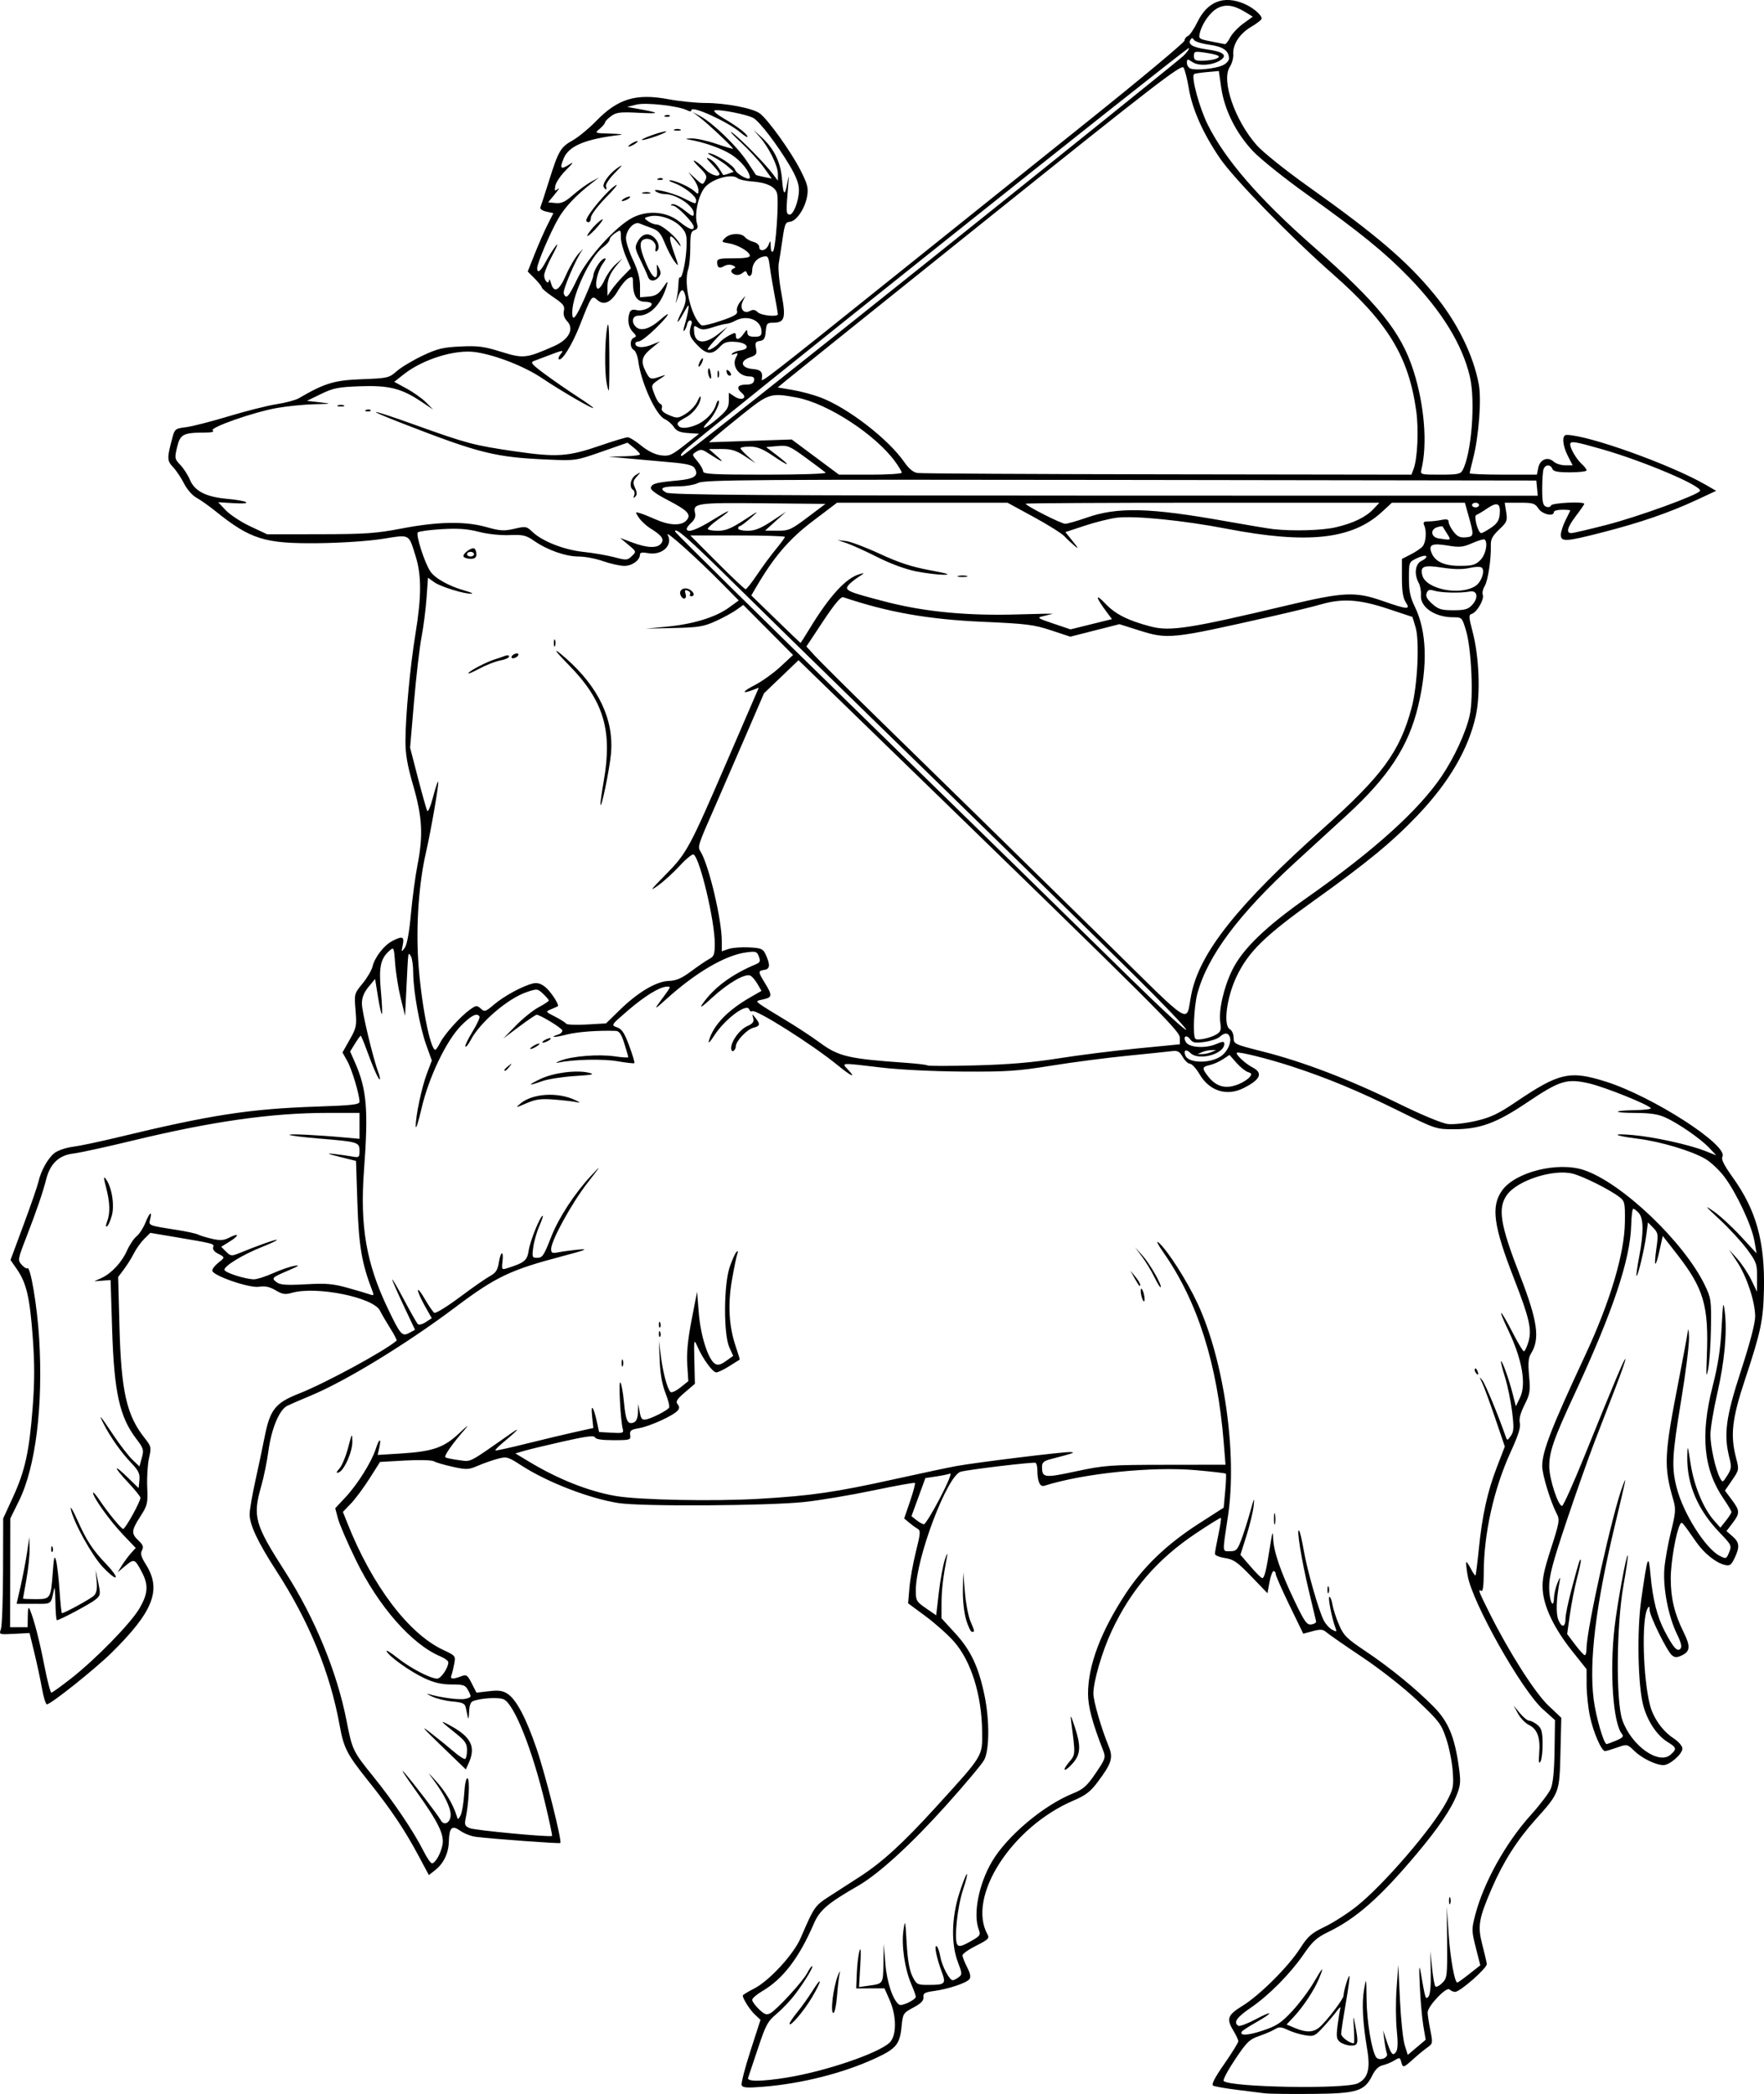 <?xml version="1.0" encoding="UTF-8"?>
<svg version="1.1" viewBox="0 0 483.03 573.26" xmlns="http://www.w3.org/2000/svg">
<g transform="translate(-20.602 -11.494)">
<path d="m367.04 584.58c-1.056-0.137-4.512-0.571-7.68-0.964-3.168-0.393-6.118-0.91-6.556-1.148-0.556-0.303 0.357-2.09 3.04-5.946 2.11-3.032 3.836-5.823 3.836-6.202 0-0.379-0.575-1.632-1.278-2.785-2.047-3.357-1.686-4.399 2.392-6.896 4.697-2.876 12.595-10.74 15.798-15.73 2.146-3.344 3.091-4.175 6.734-5.924 2.331-1.119 6.244-3.622 8.695-5.562 7.382-5.842 20.83-21.455 24.647-28.615 1.895-3.556 2.026-4.189 1.729-8.407-0.176-2.509-0.978-6.524-1.783-8.923-1.354-4.038-1.941-4.813-7.919-10.458-3.768-3.558-10.054-8.504-15.096-11.878-4.752-3.18-9.157-6.234-9.788-6.787-0.948-0.83-1.602-0.885-3.747-0.312l-2.599 0.694-3.77-7.769c-2.073-4.273-3.771-8.129-3.773-8.569-2e-3 -0.44-0.26-0.8-0.574-0.8s-0.82 1.364-1.125 3.031l-0.554 3.031-4.441-4.61c-3.79-3.935-4.844-4.671-7.196-5.023-1.515-0.227-2.755-0.741-2.755-1.141 0-0.4 0.419-2.732 0.932-5.182 0.513-2.45 0.836-4.551 0.718-4.669-0.118-0.118-3.201 1.786-6.852 4.23-10.576 7.081-17.756 15.4-23.059 26.716-2.619 5.588-5.019 13.794-5.018 17.16 9e-5 2.034 2.155 9.473 4.144 14.308 1.341 3.259 0.916 4.684-2.934 9.844-2.004 2.686-3.313 3.694-6.641 5.114-16.984 7.245-29.291 26.429-23.544 36.699 0.56 1 0.133 1.417-3.109 3.037-2.066 1.033-3.757 2.226-3.757 2.652s0.57 1.893 1.267 3.26c0.914 1.793 1.079 2.712 0.591 3.3-0.867 1.045-5.795 2.676-9.675 3.203-2.526 0.343-2.995 0.619-2.88 1.694 0.1 0.933-0.651 1.706-2.742 2.824-2.822 1.508-2.888 1.616-3.263 5.354-0.476 4.748-1.499 5.954-7.307 8.62-8.755 4.019-20.022 6.864-30.536 7.713-4.48 0.362-5.654 0.275-5.926-0.436-0.186-0.488 0.898-4.71 2.41-9.383l2.749-8.497-1.524-1.423c-1.372-1.281-3.323-4.346-3.323-5.221 0-0.188 1.386-1.043 3.08-1.902 4.122-2.088 10.781-9.3 12.727-13.781 3.869-8.911 3.833-8.86 8.338-11.76 2.385-1.535 5.92-3.816 7.856-5.069 6.227-4.029 11.83-9.152 20.896-19.108 13.07-14.352 12.718-13.775 12.636-20.729-0.117-9.961-3.008-19.194-7.678-24.528-1.634-1.866-5.134-4.993-7.779-6.949l-4.809-3.556 0.359-4.251c0.197-2.338 1.001-6.807 1.786-9.931 1.245-4.957 1.305-5.747 0.471-6.215-0.526-0.294-1.572-1.05-2.324-1.681l-1.368-1.145 1.611-4.722c0.886-2.597 1.483-4.85 1.326-5.006-0.156-0.156-5.279 0.762-11.385 2.042-6.105 1.28-14.556 2.7-18.78 3.158-9.927 1.075-44.681 1.287-50.972 0.311-7.973-1.237-19.485-5.686-26.573-10.27-3.768-2.437-4.063-2.519-6.572-1.844-1.445 0.389-3.875 1.242-5.399 1.896-2.548 1.092-3.105 1.115-6.868 0.287-2.252-0.496-4.572-1.173-5.155-1.504-0.603-0.343-4.008-0.436-7.909-0.215l-6.849 0.388-2.88 4.54c-1.584 2.497-3.871 5.574-5.082 6.838l-2.203 2.298 1.248 3.142c6.766 17.038 16.748 30.224 26.231 34.652 3.349 1.564 3.409 1.64 3.002 3.808-0.228 1.217-0.573 2.624-0.766 3.127-0.411 1.071 0.349 1.155 2.62 0.292 1.501-0.571 1.746-0.411 2.937 1.924l1.299 2.546 3.41-0.401c2.648-0.311 3.787-0.154 5.097 0.705 2.415 1.583 5.062 6.587 7.96 15.048 2.448 7.15 7.035 25.38 6.492 25.806-0.274 0.215-18.798-1.142-23.119-1.693-1.304-0.166-3.215-0.904-4.248-1.64-2.305-1.641-3.05-0.95-3.157 2.931-0.089 3.216-1.423 5.999-3.755 7.833l-1.716 1.35-2.727-5.103c-3.96-7.411-7.63-12.869-14.119-20.997-5.591-7.003-6.461-8.71-7.583-14.886-2.637-14.509-8.35-28.439-17.379-42.375-4.982-7.69-7.264-12.523-7.271-15.404-0.003-1.134 0.695-5.23 1.552-9.102s2.009-9.327 2.561-12.122c1.474-7.464 2.929-9.292 9.432-11.844 7.14-2.802 23.624-11.747 26.703-14.49 0.133-0.119-0.626-1.595-1.688-3.28-1.062-1.685-2.359-3.911-2.884-4.946-1.841-3.634-17.427-6.767-24.118-4.848-1.82 0.522-2.588 0.401-4.456-0.701-1.635-0.964-2.88-1.23-4.517-0.964-2.662 0.433-12.82-3.088-12.82-4.444 0-0.456 0.764-1.429 1.698-2.164 1.851-1.456 1.854-1.434-0.307-2.56-0.859-0.447-1.345-1.151-1.149-1.663 0.369-0.963 0.313-0.978-10.661-2.826l-6.54-1.101-1.668 1.656c-0.917 0.911-2.175 2.664-2.796 3.896s-1.851 3.206-2.735 4.386l-1.608 2.146 0.356 13.534c0.466 17.723 1.943 24.297 6.851 30.494 1.868 2.358 1.919 2.585 1.245 5.549-0.386 1.7-0.609 5.256-0.494 7.903 0.195 4.509 0.077 5.017-1.871 8.056-2.495 3.891-2.557 4.7-0.505 6.628 1.233 1.158 1.438 1.736 0.944 2.659-0.482 0.901-0.232 1.812 1.06 3.858 4.378 6.936 2.068 12.888-9.388 24.187-4.522 4.46-16.639 14.119-17.712 14.119-0.318 0-0.921-1.944-1.34-4.32-0.419-2.376-1.358-6.768-2.086-9.76l-1.324-5.44-4.194 0.219c-4.162 0.217-4.19 0.207-3.647-1.28 0.301-0.824 0.564-7.979 0.584-15.899l0.037-14.4 2.646-5.76c3.335-7.261 4.491-12.493 5.422-24.545 0.555-7.181 0.559-12.051 0.019-19.401-0.795-10.818-1.716-14.759-4.334-18.536l-1.745-2.518 3.612-9.74c1.987-5.357 3.801-10.604 4.032-11.66 0.65-2.976 2.597-6.469 4.392-7.881 0.896-0.705 3.136-1.472 4.978-1.703 1.841-0.232 7.38-1.396 12.308-2.588 25.436-6.152 36.165-7.809 54.56-8.426 9.623-0.323 11.68-0.556 11.68-1.324 0-1.949-2.084-8.895-3.344-11.147l-1.315-2.35 1.978-3.505c1.847-3.273 1.953-3.804 1.598-8.033-0.375-4.479-0.354-4.559 1.915-7.329 1.262-1.54 2.493-3.636 2.735-4.657 0.599-2.523 3.142-5.813 5.394-6.978 2.822-1.459 3.36-1.249 2.874 1.121-0.406 1.981-0.38 2.017 0.545 0.754 0.623-0.849 1.234-4.184 1.701-9.28 0.401-4.375 1.21-10.402 1.797-13.394 1.595-8.121 1.323-13.167-1.172-21.76-1.592-5.483-2.133-8.584-2.123-12.16 0.02-7.018 1.266-20.341 2.755-29.468 1.658-10.163 1.665-15.958 0.024-21.185-1.954-6.222-1.391-5.93-9.109-4.72-3.901 0.612-11.262 1.105-17.529 1.173-14.738 0.162-18.54-1.027-28.26-8.841-1.751-1.408-4.066-3.04-5.145-3.627-1.092-0.594-2.576-2.296-3.351-3.84-0.765-1.525-2.118-3.549-3.007-4.498-1.699-1.814-1.711-2.444-0.153-8.23 0.593-2.201 0.819-2.369 3.671-2.714 1.672-0.203 6.927-1.547 11.679-2.988 4.752-1.441 10.656-2.93 13.12-3.309 2.464-0.379 5.2-1.108 6.08-1.619 7.156-4.161 9.718-4.936 17.256-5.22 7.119-0.268 7.463-0.347 9.591-2.208 1.214-1.061 4.364-2.954 7.001-4.207 4.091-1.943 5.62-2.316 10.425-2.546 4.801-0.23 6.446-0.015 11.162 1.455 6.099 1.902 6.856 1.819 14.538-1.585 4.01-1.777 5.519-4.663 3.545-6.78-0.839-0.9-1.144-1.869-0.907-2.88 0.301-1.281-0.153-1.868-2.847-3.683-1.762-1.188-3.204-2.39-3.204-2.671 0-0.281-0.868-1.379-1.929-2.441l-1.929-1.929 1.938-4.878c1.066-2.683 2.648-6.279 3.516-7.992l1.578-3.114-1.94-0.426c-1.117-0.245-1.807-0.741-1.626-1.168 0.173-0.408 1.22-3.622 2.327-7.142 2.638-8.392 3.171-9.306 6.528-11.2 1.56-0.88 4.454-3.265 6.432-5.3 5.934-6.107 10.931-7.615 19.753-5.962 3 0.562 7.591 1.027 10.204 1.033 5.462 0.013 12.769 1.401 14.777 2.808 2.158 1.511 8.589 10.447 11.149 15.489 1.989 3.919 2.26 4.954 1.88 7.2-0.561 3.318-2.84 6.752-4.656 7.014-1.42 0.205-1.463 0.328-2.375 6.678-0.189 1.32-0.522 3.429-0.74 4.686-0.22 1.273 0.106 4.951 0.736 8.298 1.272 6.759 0.921 7.976-2.301 7.976-1.621 0-1.823 0.242-2.002 2.4-0.158 1.914-0.485 2.441-1.614 2.601-1.182 0.168-1.356 0.498-1.057 1.995 0.315 1.573 0.108 1.881-1.674 2.503-2.898 1.01-2.424 2.912 0.792 3.179 2.268 0.188 2.816 0.835 2.451 2.898-0.159 0.899 3.013-1.563 33.248-25.807 16.03-12.853 41.158-32.988 55.84-44.744 14.682-11.756 26.695-21.773 26.695-22.26 0-0.488 0.409-1.043 0.909-1.235 0.5-0.192 1.685-1.935 2.634-3.874 2.732-5.585 7.155-7.325 12.714-5.002 2.409 1.006 4.863 3.068 4.863 4.084 0 0.319-1.294 1.338-2.876 2.265-3.164 1.854-5.097 4.834-4.906 7.562 0.068 0.971-0.354 2.495-0.937 3.386-2.421 3.694 1.396 14.763 7.421 21.521 1.671 1.874 7.898 6.863 13.839 11.087 18.848 13.402 27.135 20.478 34.661 29.596 6.28 7.609 10.757 16.642 12.249 24.715 0.774 4.189 1e-3 14.255-1.562 20.342-0.51 1.987-0.928 3.787-0.928 4s4.14 0.388 9.2 0.388h9.2l0.374-1.869c0.461-2.303 2.59-3.169 4.203-1.709 0.619 0.56 2.044 1.018 3.167 1.018h2.043l-1.293-2.534c-1.524-2.987-1.704-5.785-0.373-5.785 5.856 0 28.507 8.117 38.105 13.654l2.865 1.653-5.425 2.526c-7.346 3.421-15.276 6.155-25.453 8.776-10.293 2.65-11.652 2.735-11.652 0.726 0-0.806 0.576-2.595 1.28-3.975s1.28-2.594 1.28-2.695c0-0.102-1.008-0.185-2.24-0.185s-2.24 0.288-2.24 0.64c0 1.346-3.182 0.622-4.219-0.96-0.937-1.431-1.482-1.6-5.142-1.6h-4.094l0.41 2.566c0.377 2.36 0.222 2.744-1.934 4.777-1.827 1.723-2.33 2.675-2.277 4.314 0.119 3.733-0.79 9.744-1.692 11.189-0.483 0.774-0.712 1.839-0.509 2.367 0.457 1.191-1.577 4.753-2.966 5.194-0.931 0.296-0.914 0.756 0.188 4.959 1.796 6.856 2.178 17.072 0.859 23.001-2.04 9.17-7.373 18.26-16.02 27.308-6.941 7.263-13.819 12.92-28.165 23.166-13.678 9.769-18.103 14.109-21.347 20.939-2.69 5.664-3.662 13.306-1.824 14.334 0.579 0.324 1.052 1.381 1.052 2.35 0 1.72 0.189 1.809 7.96 3.774 11.035 2.79 23.647 7.609 36.816 14.067 6.726 3.299 12.259 5.603 13.896 5.787 1.514 0.171 4.93-0.211 7.704-0.861 4.042-0.947 6.122-1.937 10.999-5.238 11.75-7.951 14.699-8.615 24.512-5.52 12.814 4.041 33.679 17.474 31.948 20.568-0.381 0.68 0.447 2.338 2.818 5.642 6.434 8.967 8.828 17.548 8.56 30.675-0.171 8.382-0.844 11.59-5.161 24.601-3.587 10.811-4.102 15.303-2.471 21.544 0.839 3.212 0.822 3.31-1.1 6.104l-1.953 2.839 1.857 2.49c2.274 3.05 2.295 3.693 0.209 6.428l-1.648 2.16 1.648 1.433c1.926 1.674 2.043 2.889 0.577 5.964-0.92 1.93-1.303 2.191-2.72 1.858-2.383-0.561-5.617-3.151-7.749-6.206-4.117-5.899-3.973-5.744-4.476-4.814-1.102 2.037-2.544 10.432-2.537 14.766 9e-3 5.416 1.016 9.612 3.522 14.679 1.952 3.945 1.822 5.304-0.613 6.414-1.229 0.56-1.825 0.541-2.577-0.083-1.354-1.124-6.096-10.74-6.119-12.411-0.015-1.08-0.133-1.165-0.565-0.406-1.67 2.941-1.26 19.024 0.675 26.486 0.906 3.493 3.418 7.045 6.36 8.992 1.453 0.962 2.509 2.171 2.509 2.874 0 1.492-3.48 4.528-5.19 4.528-2.063 0-5.882-1.861-7.974-3.885-1.956-1.893-1.974-1.897-4.721-0.928-1.516 0.535-3.003 0.973-3.303 0.973-0.971 0-3.203-5.14-4.129-9.508-0.496-2.339-0.906-6.2-0.912-8.582l-0.011-4.33-3.942-4.95c-4.926-6.186-7.759-12.072-8.075-16.779-0.188-2.797 0.284-5.146 2.269-11.293 2.323-7.194 2.438-7.891 1.576-9.536-1.706-3.257-3.988-10.739-3.981-13.054 0.012-4.02 2.523-10.49 11.73-30.223 6.872-14.729 10.817-27.945 10.917-36.577 0.062-5.29-0.032-5.708-1.534-6.866-2.588-1.995-9.7-5.564-12.657-6.351-5.28-1.405-15.255 1.786-18.109 5.794-2.583 3.628-1.861 8.106 3.545 21.986 4.849 12.449 5.559 17.414 3.063 21.408-0.741 1.186-0.866 2.596-0.543 6.15 0.377 4.164 0.255 4.936-1.258 7.949-1.128 2.245-1.545 3.859-1.276 4.932 0.285 1.136-0.432 3.412-2.491 7.902-4.633 10.108-7.387 22.463-7.392 33.166-2e-3 3.382-0.236 5.174-0.643 4.922-1.046-0.646-0.783 0.06 2.323 6.253 5.376 10.716 12.368 21.671 16.064 25.165l3.493 3.303-0.231 9.519c-0.268 11.061-0.255 11.024-6.814 18.331-5.076 5.654-8.876 11.631-11.986 18.852-3.588 8.33-3.927 10.318-2.617 15.357 0.62 2.387 1.182 4.79 1.247 5.341 0.131 1.099-7.304 7.639-8.685 7.639-0.473 0-1.159-0.299-1.524-0.664-0.841-0.841-5.992 4.578-5.992 6.303 0 0.653 0.331 2.834 0.735 4.848 0.709 3.531 0.681 3.698-0.8 4.734-0.844 0.591-2.578 2.016-3.853 3.167-2.73 2.465-2.868 2.497-3.32 0.766-0.319-1.218-0.468-1.25-1.835-0.396-0.818 0.511-2.256 1.108-3.195 1.325-1.133 0.262-2.102 1.197-2.88 2.778-2.145 4.358-4.126 4.966-16.533 5.073-5.984 0.052-11.744-0.018-12.8-0.155zm25.397-2.76c2.748-1.385 3.439-3.904 2.542-9.261-1.239-7.403-1.515-12.649-0.862-16.399 0.598-3.436 0.615-3.369 0.688 2.754 0.07 5.894 1.36 13.768 2.574 15.715 0.753 1.207 3.482 0.309 2.986-0.982-0.202-0.527-0.516-2.157-0.698-3.622l-0.331-2.664 0.877 2.628c1.315 3.938 1.756 4.486 2.639 3.278 0.517-0.708 0.583-2.502 0.221-6.017-0.284-2.755-0.307-7.889-0.05-11.409l0.467-6.4 0.457 9.6c0.252 5.28 0.834 10.817 1.295 12.305l0.838 2.705 2.456-2.072 2.456-2.072-0.646-3.833c-0.355-2.108-0.79-7-0.967-10.872-0.235-5.143-0.172-6.178 0.234-3.84 1.304 7.51 1.321 7.562 2.112 6.771 0.487-0.488 0.719-2.845 0.654-6.643l-0.101-5.888 0.462 4.627c0.254 2.545 0.667 4.833 0.919 5.084 0.252 0.252 1.092-0.177 1.867-0.952 1.337-1.337 1.406-1.909 1.33-11.164l-0.08-9.755 0.491 7.36c0.449 6.732 1.642 13.44 2.389 13.44 0.167 0 1.65-1.062 3.296-2.361l2.993-2.361-1.227-4.839c-1.164-4.594-1.173-5.045-0.173-8.903 2.301-8.873 8.351-19.768 15.188-27.35 2.513-2.787 4.986-6.033 5.495-7.215 0.624-1.447 0.967-4.867 1.05-10.481l0.123-8.333-3.299-2.959c-5.833-5.232-19.305-29.129-20.61-36.559-0.34-1.936-0.521-3.619-0.402-3.74 0.119-0.121 0.691 0.698 1.271 1.819s1.15 1.94 1.267 1.819c0.117-0.121 0.52-3.292 0.896-7.046 0.939-9.372 2.355-15.832 4.942-22.542l2.194-5.689-2.637-7.751c-1.45-4.263-3.053-8.615-3.561-9.671-0.842-1.75-0.836-1.81 0.066-0.68 0.803 1.007 4.332 9.513 6.368 15.35 0.412 1.181 0.469 1.174 1.414-0.175 0.83-1.185 0.883-2.232 0.335-6.67-0.357-2.896-1.23-7.125-1.941-9.398s-1.201-4.223-1.09-4.334c0.306-0.306 2.155 4.819 3.171 8.787l0.901 3.52 1.14-2.366c1.764-3.663 0.594-10.425-3.175-18.34-3.296-6.922-2.311-6.223 1.39 0.987 1.32 2.571 2.604 4.675 2.854 4.677 0.25 1e-3 0.802-1.157 1.226-2.574 0.998-3.332 0.275-6.527-3.891-17.196-5.694-14.58-6.423-19.903-3.322-24.258 3.612-5.072 15.241-7.979 22.403-5.6 10.322 3.429 27.39 19.662 33.108 31.49 1.716 3.55 1.802 4.146 1.687 11.74-0.066 4.4-0.405 9.44-0.752 11.2-0.534 2.705-0.59 2.162-0.369-3.52 0.538-13.765-0.842-18.47-8.168-27.866l-3.907-5.011-0.891 4.009c-1.13 5.087-1.609 4.729-0.845-0.631 0.543-3.811 0.481-4.208-0.865-5.597l-1.45-1.496-0.448 3.416c-0.513 3.908-2.346 11.575-2.686 11.234-0.125-0.125 0.2-2.465 0.724-5.199 1.261-6.59 1.225-10.535-0.108-12.009-0.583-0.644-1.262-1.17-1.51-1.17-0.248 0-0.502 2.039-0.565 4.532-0.236 9.341-5.058 23.729-15.428 46.028-5.818 12.512-7.045 16.033-7.004 20.1 0.035 3.403 2.441 10.739 3.51 10.699 0.339-0.013 3.097-6.156 6.128-13.651 8.269-20.451 10.955-26.816 11.207-26.564 0.126 0.126-1.043 3.52-2.597 7.542-1.554 4.023-4.161 10.77-5.793 14.994-1.632 4.224-5.11 14.066-7.727 21.871-3.82 11.389-4.759 14.951-4.759 18.042 0 3.777 1.232 6.414 1.329 2.845 0.027-0.989 0.461-2.806 0.966-4.038 0.63-1.54 0.822-1.732 0.613-0.613-0.972 5.194-1.1 9.037-0.359 10.825 0.93 2.246 1.931 1.992 1.933-0.49 6.4e-4 -0.947 0.73-4.458 1.619-7.802 2.056-7.726 2.287-8.466 2.562-8.191 0.124 0.124-0.327 2.33-1.002 4.902-0.675 2.572-1.565 7.089-1.978 10.038l-0.75 5.362 2.174 2.885c1.196 1.587 2.39 2.894 2.654 2.905 0.264 0.011 0.48-0.825 0.48-1.858 0-5.179 7.22-37.623 9.909-44.523 1.135-2.913 1.156-3.021-2.236 11.2-5.152 21.597-7.011 36.915-5.731 47.213 0.59 4.747 2.78 12.307 3.565 12.307 0.162 0 1.329-0.432 2.592-0.96 1.776-0.742 2.14-1.15 1.603-1.797-2.443-2.944-3.424-17.082-2.028-29.243 0.723-6.304 3.239-20.02 3.605-19.654 0.137 0.137-0.388 3.823-1.166 8.191-1.929 10.83-2.105 31.731-0.311 36.875 2.452 7.03 9.996 12.402 13.263 9.445 1.696-1.535 1.601-1.898-0.897-3.442-2.844-1.758-5.385-5.525-6.575-9.747-1.539-5.46-1.849-20.626-0.6-29.348 1.734-12.114 1.976-12.732 2.54-6.508 0.597 6.581 1.81 11.364 3.886 15.319 2.345 4.468 3.403 5.663 4.257 4.809 0.522-0.522 0.268-1.621-0.951-4.126-2.345-4.817-3.845-12.689-3.409-17.887 0.195-2.33 1.01-6.871 1.809-10.091 1.267-5.102 1.353-6.204 0.67-8.566-2.72-9.406-2.595-12.168 1.493-33.111 1.202-6.16 2.297-12.064 2.433-13.12s0.29-0.312 0.342 1.654c0.053 1.966-0.912 9.677-2.144 17.135-2.513 15.214-2.675 18.364-1.234 23.998 1.79 7.002 7.867 16.621 11.776 18.643 1.741 0.9 1.825 0.869 2.583-0.962 0.753-1.818 0.65-2.032-2.618-5.425-5.988-6.217-8.976-13.238-8.845-20.778 0.06-3.407 0.096-3.326 0.936 2.074 0.934 5.999 3.506 12.177 6.442 15.473l1.686 1.892 1.514-1.892c0.833-1.041 1.515-2.115 1.517-2.388 2e-3 -0.272-0.957-1.891-2.13-3.596-5.509-8.009-6.435-17.427-3.027-30.789 1.481-5.805 2.156-10.195 2.461-16 0.37-7.053 0.473-7.583 0.867-4.48 0.702 5.537-0.049 13.703-2.068 22.482-1.022 4.445-1.859 9.497-1.859 11.226 0 3.252 1.402 9.569 2.636 11.874 0.68 1.27 0.751 1.245 1.987-0.707 1.124-1.775 1.194-2.373 0.57-4.853-1.612-6.402-0.991-11.051 3.188-23.885 2.502-7.682 3.89-13.009 3.873-14.856-0.037-4.048-2.275-10.812-4.906-14.832l-2.231-3.408 2.246 2.511c1.235 1.381 2.954 3.973 3.819 5.76l1.573 3.249 0.023-3.93c0.022-3.643-0.178-4.204-2.738-7.68-1.519-2.063-4.903-5.737-7.52-8.165-4.064-3.771-4.303-4.098-1.633-2.24 1.719 1.196 5.066 4.277 7.438 6.846l4.313 4.671-0.589-3.391c-0.737-4.247-4.941-13.213-8.255-17.605-1.383-1.833-3.739-4.039-5.234-4.902-3.831-2.21-12.246-4.715-18.451-5.493-6.69-0.839-7.589-1.561-1.228-0.986 5.783 0.522 15.129 2.575 19.52 4.286l3.2 1.248-1.92-2.037c-2.351-2.494-8.405-6.687-12.032-8.334-1.95-0.885-4.166-1.224-8.075-1.234-6.48-0.017-6.62-0.643-0.17-0.762 2.504-0.046 4.43-0.283 4.28-0.525-0.614-0.994-12.731-5.858-16.988-6.819-6.057-1.368-7.936-0.781-16.998 5.311-8.363 5.622-12.873 7.261-19.98 7.261-4.817 0-5.04-0.075-15.143-5.068-10.947-5.41-19.341-8.899-29.134-12.11-6.405-2.1-14.706-4.17-15.108-3.767-0.426 0.426 2.297 2.986 4.247 3.994 3.003 1.553 2.26 3.32-2.387 5.673-4.595 2.327-9.37 0.837-12.068-3.766-0.927-1.582-2.104-2.876-2.615-2.876-0.511 0-1.409-0.836-1.995-1.858-0.881-1.535-1.404-1.814-3.01-1.604-1.069 0.139-6.552 0.708-12.184 1.264s-14.992 1.776-20.8 2.711c-9.275 1.494-12.234 1.69-24.32 1.614-8.011-0.051-17.328-0.513-22.301-1.107-11.234-1.342-10.885-1.364-9.059 0.58 2.337 2.487 0.979 1.891-2.916-1.281-6.98-5.686-22.295-15.355-23.318-14.723-0.295 0.183-0.657-0.026-0.803-0.464-0.632-1.895-6.643 2.593-9.614 7.176-1.184 1.827-1.702 2.303-1.405 1.293 1.239-4.219 5.074-8.216 11.335-11.814l3.04-1.747-1.12-1.93c-0.616-1.062-1.511-2.085-1.988-2.274-1.469-0.581-6.101 2.113-10.37 6.031-2.852 2.618-3.645 3.13-2.652 1.711 3.125-4.464 7.932-8.028 14.619-10.84 1.129-0.475 1.268-0.844 0.789-2.101-0.532-1.397-0.831-1.491-3.558-1.117-5.692 0.78-13.791 5.535-21.822 12.811-2.935 2.659-3.316 2.87-2.035 1.126 3.571-4.861 3.429-4.575 2.269-4.575-1.925 0-6.053 2.52-10.75 6.563-4.599 3.958-4.615 3.983-2.937 4.573 1.328 0.467 2.038 1.546 3.341 5.075 0.91 2.465 1.544 4.592 1.409 4.727-0.135 0.135-2.205-0.096-4.601-0.513-4.014-0.699-12.18-0.511-16.275 0.375-0.88 0.19-0.578-0.057 0.672-0.549 3.147-1.24 10.444-1.813 14.848-1.166 2.024 0.297 3.68 0.398 3.68 0.224s-0.485-1.854-1.077-3.733c-0.833-2.642-1.377-3.427-2.4-3.465-4.718-0.173-10.499 0.26-13.352 1-3.275 0.849-5.05 0.859-2.384 0.013 0.75-0.238 1.256-0.768 1.125-1.178-0.223-0.698-6.019-4.218-6.998-4.251-0.245-8e-3 -2.405 1.454-4.8 3.248l-4.354 3.263 3.466-3.55c1.906-1.953 4.714-4.213 6.24-5.022 1.526-0.809 2.774-1.638 2.774-1.841s-0.702-1.029-1.56-1.835c-1.519-1.427-1.637-1.439-4.52-0.457-5.203 1.773-12.836 8.338-15.353 13.205-0.584 1.129-1.217 1.897-1.407 1.707-0.19-0.19 0.672-2.009 1.916-4.043 1.244-2.034 2.123-3.921 1.955-4.194-0.677-1.095-2.19-0.357-4.97 2.423-4.082 4.082-8.936 14.201-10.914 22.754-0.846 3.655-1.558 5.879-1.582 4.942-0.071-2.707 1.634-10.778 3.081-14.58l1.325-3.483-1.511-4.197c-1.792-4.977-3.575-14.829-3.589-19.83-5e-3 -1.962-0.289-3.999-0.63-4.527-0.791-1.224-0.718-1.714-1.193 8l-0.407 8.32-1.183-4.8c-0.651-2.64-1.337-6.898-1.526-9.462-0.338-4.609-0.357-4.649-1.625-3.52-2.395 2.132-2.888 4.502-2.287 11.001 0.306 3.31 0.434 6.142 0.284 6.292-0.15 0.15-0.632-1.951-1.07-4.67l-0.797-4.942-1.8 2.171c-1.249 1.506-1.806 2.9-1.818 4.553-0.016 2.189 3.062 15.053 4.517 18.881 0.342 0.899 0.514 1.741 0.384 1.872-0.283 0.283-1.819-3.171-3.67-8.255-0.737-2.024-1.44-3.68-1.562-3.68s-0.822 0.971-1.555 2.157l-1.333 2.157 1.258 2.843c3.31 7.483 3.778 12.98 2.533 29.754-1.129 15.212 0.623 25.402 6.476 37.649 3.502 7.327 3.953 7.846 5.915 6.795l1.588-0.85-3.124-6.622c-1.718-3.642-3.118-6.852-3.111-7.133 7e-3 -0.281 1.463 2.226 3.237 5.57s3.465 6.323 3.759 6.62 1.274 0.055 2.177-0.536l1.642-1.076-1.894-3.355c-1.042-1.845-1.891-3.764-1.888-4.264 3e-3 -0.5 0.861 0.583 1.907 2.406 1.045 1.823 2.205 3.502 2.577 3.732 0.372 0.23 3.502-1.694 6.955-4.274 3.454-2.58 7.181-5.179 8.284-5.774 1.576-0.851 2.093-1.638 2.42-3.68 0.514-3.214 1.376-3.462 1.005-0.29-0.252 2.157-0.174 2.277 1.193 1.844 4.891-1.552 5.57-2.111 5.993-4.933 0.391-2.61 3.168-9.459 3.835-9.459 0.172 0-0.248 1.27-0.935 2.822-0.687 1.552-1.429 4.144-1.651 5.76-0.367 2.677-0.285 2.938 0.927 2.938 1.604 0 1.893-0.419 4.028-5.854 2.012-5.122 6.343-11.758 10.799-16.546 3.019-3.244 2.945-3.093-0.944 1.92-4.332 5.585-9.918 15.76-9.918 18.065 0 1.115 0.284 1.238 2.046 0.886 1.125-0.225 3.645-0.556 5.6-0.734 2.761-0.253 1.698 0.164-4.766 1.868-14.081 3.712-18.08 5.626-29.169 13.963-13.349 10.037-30.011 20.207-39.631 24.19-2.64 1.093-5.496 2.333-6.346 2.755-2.174 1.079-4.329 6.246-5.15 12.349-0.384 2.85-1.266 7.169-1.96 9.598-2.405 8.411-1.839 10.431 6.607 23.586 8.028 12.503 14.167 27.417 16.743 40.674 1.554 7.998 1.742 8.39 7.295 15.248 5.51 6.803 11.088 15.073 13.783 20.432 0.929 1.848 1.966 3.36 2.304 3.36 0.887 0 2.369-2.55 2.865-4.928 0.599-2.878-1.064-6.291-7.3-14.984-2.876-4.008-4.328-6.28-3.227-5.048 2.293 2.566 9.215 11.611 10.109 13.208 0.901 1.61 2.677 0.603 2.677-1.517 0-1.994-1.755-5.586-4.618-9.451-1.845-2.491-1.826-2.482 0.716 0.32 2.444 2.693 4.59 6.308 5.511 9.28 0.392 1.264 0.405 1.265 1.098 0.03 0.386-0.687 0.836-3.345 1-5.906 0.185-2.884 0.543-4.505 0.941-4.26 0.642 0.397 0.332 6.779-0.531 10.915-0.368 1.765-0.213 2.152 1.086 2.707 1.414 0.604 22.138 2.558 22.568 2.128 0.108-0.108-0.751-4.151-1.907-8.985-3.476-14.527-8.34-26.808-11.232-28.356-1.296-0.694-6.25-0.429-8.561 0.458-0.612 0.235-0.979 1.313-1.026 3.017-0.041 1.458-0.196 2.075-0.345 1.371s-0.4-1.892-0.558-2.64c-0.238-1.127-0.866-1.412-3.655-1.664-1.852-0.167-4.376-0.783-5.608-1.369-1.232-0.586-1.664-0.892-0.96-0.68 3.404 1.024 8.618 1.698 10.153 1.313 1.641-0.412 1.674-0.503 0.798-2.174-0.836-1.595-1.235-1.745-4.652-1.75-2.717-4e-3 -4.752-0.479-7.452-1.74-3.88-1.813-9.735-6-10.31-7.373-0.184-0.439 1.168 0.395 3.005 1.854 3.52 2.796 8.985 5.648 10.843 5.658 1.042 6e-3 3.056-2.944 3.056-4.475 0-0.387-0.947-1.1-2.104-1.584-7.876-3.291-16.98-13.646-23.2-26.391-2.27-4.65-4.472-9.745-4.894-11.322l-0.767-2.867 2.867-3.078c3.273-3.513 7.098-9.628 8.228-13.158 0.935-2.919 1.581-3.172 0.968-0.379l-0.444 2.021 6.313-0.394c8.863-0.553 11.885-1.618 16.177-5.699 1.96-1.864 2.681-2.381 1.602-1.149-3.737 4.266-6.056 7.586-5.525 7.914 0.293 0.181 1.956 0.518 3.696 0.749 3.442 0.456 2.336 1.023 14.192-7.279 2.971-2.08 1.993-0.973-2.333 2.643-1.175 0.982-2.029 1.875-1.897 1.984 0.132 0.109 3.984-0.736 8.56-1.878s10.558-2.569 13.293-3.172l4.973-1.095-0.345-3.293c-0.384-3.664 0.426-2.584 1.371 1.827l0.548 2.56 3.414 0.195c3.034 0.174 3.378 0.067 3.086-0.96-0.614-2.159-1.206-13.318-0.679-12.81 0.288 0.278 0.732 2.692 0.988 5.364 0.497 5.2 0.999 6.25 2.685 5.603 0.7-0.269 1.096-1.211 1.151-2.741l0.084-2.332 0.401 2.24c0.318 1.78 0.66 2.194 1.662 2.018 1.618-0.284 5.888-2.457 6.374-3.243 0.205-0.331-0.238-2.135-0.985-4.009-0.901-2.261-1.43-5.235-1.575-8.847l-0.218-5.44 0.552 4.306c0.57 4.452 1.718 8.723 2.602 9.686 0.279 0.304 1.494-0.236 2.701-1.199l2.195-1.751-0.292-4.561c-0.204-3.19 0.156-6.869 1.2-12.241l1.492-7.68 0.475 5.895c0.501 6.219 2.573 12.666 4.444 13.828 0.769 0.478 1.541 0.284 3.001-0.756l1.965-1.399-1.069-2.384c-1.591-3.55-1.526-17.113 0.106-21.904 0.659-1.936 1.494-3.808 1.854-4.16 0.445-0.434 0.517-0.249 0.225 0.575-0.237 0.668-0.887 3.836-1.444 7.04-1.173 6.742-0.842 12.71 1.008 18.188 0.673 1.993 1.173 3.639 1.111 3.657-0.062 0.018-1.331 0.813-2.819 1.766-1.488 0.953-3.105 1.733-3.593 1.733-0.99 0-3.641-3.618-5.158-7.04-0.975-2.199-0.99-2.126-0.848 3.962l0.145 6.202-2.742 2.347c-2.189 1.874-2.593 2.526-2.002 3.238 0.541 0.652 0.55 1.12 0.035 1.741-1.116 1.344-7.595 4.306-10.534 4.815-2.288 0.396-2.648 0.67-2.477 1.879 0.191 1.352-0.013 1.416-4.587 1.416-3.188 0-4.873-0.26-5.046-0.778-0.192-0.576-2.41-0.294-8.533 1.085-4.551 1.025-9.399 2.191-10.774 2.591l-2.5 0.728 3.78 2.275c8.032 4.833 16.351 8.121 23.756 9.388 6.374 1.09 26.854 1.488 39.224 0.761 14.39-0.845 20.807-1.781 37.424-5.456 7.049-1.559 14.544-3.146 16.656-3.527 5.444-0.982 29.007-3.878 30.987-3.809 1.75 0.061 1.318 0.22-5.227 1.926-1.867 0.487-2.398 0.94-2.39 2.041 0.022 3.112 0.518 3.181 9.324 1.301 7.774-1.66 9.239-1.766 24.596-1.785l16.329-0.021-0.481-5.98c-1.734-21.545-7.12-38.61-16.392-51.94-1.674-2.406-2.272-3.62-1.419-2.88 2.42 2.101 7.709 10.371 10.607 16.585 7.278 15.609 10.944 41.187 8.355 58.295-1.565 10.338-1.609 9.6 0.573 9.6 1.693 0 2.03-0.348 3.099-3.2 0.66-1.76 1.758-5.216 2.44-7.68 1.06-3.827 1.196-4.056 0.93-1.567-0.171 1.602-1.057 5.277-1.97 8.166l-1.659 5.253 2.75 3.193c1.512 1.756 2.96 3.193 3.218 3.193 0.598 4e-4 1.11-2.07 2.117-8.556 0.625-4.028 0.822-4.584 0.871-2.463 0.083 3.582 1.974 9.151 5.878 17.303 2.747 5.737 3.349 6.577 4.594 6.4 0.788-0.112 1.369-0.491 1.291-0.843-0.077-0.352-1.001-4.24-2.053-8.64-1.951-8.162-3.384-17.086-2.597-16.182 0.24 0.276 0.804 2.662 1.253 5.301 0.927 5.443 4.104 16.582 5.501 19.283 0.512 0.989 1.547 2.129 2.301 2.532 1.21 0.648 1.317 0.594 0.91-0.461-0.972-2.522-2.157-8.554-1.681-8.554 0.275 0 0.657 0.97 0.849 2.156s0.996 3.657 1.785 5.491c1.272 2.956 2.096 3.777 7.254 7.227 6.705 4.484 13.95 10.4 18.778 15.332 3.84 3.924 5.57 8.013 6.717 15.881 0.628 4.309 0.577 5.325-0.394 7.868-1.548 4.052-5.091 9.293-11.171 16.522-9.978 11.864-16.426 17.55-24.143 21.29-3.14 1.522-4.315 2.582-6.664 6.013-3.686 5.385-9.613 11.375-14.616 14.772-3.773 2.562-4.754 4.005-3.323 4.889 0.354 0.219 2.509-0.592 4.788-1.802 4.947-2.627 4.91-1.872-0.045 0.925-1.907 1.076-3.61 2.187-3.784 2.469-0.743 1.202 1.711 1.07 5.821-0.313 3.713-1.249 4.975-2.086 7.935-5.259 1.936-2.075 4.6-5.623 5.92-7.883 2.608-4.465 2.968-4.694 1.371-0.871-1.273 3.046-4.285 7.58-6.855 10.318l-1.939 2.066 2.331 0.974c3.014 1.259 4.926 1.213 6.602-0.16 1.859-1.523 6.649-7.774 6.654-8.683 6e-3 -1.213 1.348-5.684 1.624-5.409 0.14 0.14-0.313 3.514-1.007 7.497-0.693 3.984-1.261 7.738-1.261 8.343 0 0.869 2.317 2.585 3.489 2.585 0.126 0 0.125-1.8-2e-3 -4-0.218-3.775-0.199-3.838 0.333-1.12 0.999 5.1 0.872 5.763-1.101 5.74-0.968-0.011-2.299-0.429-2.958-0.927-1.031-0.781-1.134-1.415-0.741-4.56 0.251-2.009 0.59-4.112 0.754-4.673 0.164-0.561-0.223-0.3-0.859 0.58s-2.297 2.851-3.693 4.38c-2.386 2.615-2.687 2.756-5.08 2.373-1.399-0.224-3.53-0.875-4.737-1.448-1.831-0.869-2.413-0.904-3.518-0.214-0.728 0.455-2.679 1.295-4.334 1.868-2.672 0.924-3.416 1.648-6.614 6.437-1.982 2.968-3.382 5.612-3.112 5.877 1.8 1.758 33.454 2.298 36.769 0.627zm24.944-49.98c0-0.88 0.145-1.24 0.323-0.8 0.178 0.44 0.178 1.16 0 1.6-0.178 0.44-0.323 0.08-0.323-0.8zm-275.94-42.427c-5.186-5.003-5.844-5.802-2.88-3.5 2.112 1.641 4.992 3.977 6.4 5.192 1.408 1.215 2.776 2.076 3.04 1.914 0.264-0.162 0.48-1.251 0.48-2.42 0-1.768-0.511-2.533-3.04-4.552-4.412-3.522-4.645-3.849-1.522-2.139 5.724 3.134 7.03 5.812 5.013 10.279l-0.771 1.708zm300.64 2.004c0.339-4.232-0.519-6.578-2.811-7.685-0.97-0.469-2.316-1.86-2.99-3.092l-1.227-2.24 1.721 2.08c0.947 1.144 2.1 2.08 2.564 2.08s1.466 0.505 2.228 1.121c1.131 0.916 1.395 1.835 1.44 5.018 0.03 2.143-0.227 4.4-0.571 5.016-0.449 0.803-0.549 0.152-0.353-2.297zm-57.978-44.697c0-0.88 0.145-1.24 0.323-0.8s0.178 1.16 0 1.6-0.323 0.08-0.323-0.8zm-14.66-19.52c7e-3 -1.408 0.138-1.909 0.291-1.113s0.147 1.948-0.013 2.56c-0.16 0.612-0.285-0.04-0.278-1.448zm-255.88-13.693c0.684-0.77 1.747-3.332 2.363-5.694 1.045-4.005 1.123-4.12 1.157-1.709 0.041 2.866-2.28 8.064-3.803 8.517-0.701 0.209-0.625-0.092 0.283-1.114zm311.05-26.35c-0.232-0.375-0.285-0.82-0.117-0.988 0.168-0.168 0.476 0.139 0.684 0.683 0.433 1.128 0.064 1.326-0.567 0.305zm-233.79-2.517c0-0.88 0.145-1.24 0.323-0.8s0.178 1.16 0 1.6-0.323 0.08-0.323-0.8zm10.189-8.053c0.031-0.746 0.182-0.897 0.387-0.387 0.185 0.462 0.162 1.014-0.051 1.227-0.213 0.213-0.364-0.165-0.336-0.84zm0-2.56c0.031-0.746 0.182-0.897 0.387-0.387 0.185 0.462 0.162 1.014-0.051 1.227-0.213 0.213-0.364-0.165-0.336-0.84zm132.16-7.672c-0.235-0.938-0.284-1.849-0.108-2.025s0.513 0.447 0.748 1.385c0.235 0.938 0.284 1.849 0.108 2.025s-0.513-0.447-0.748-1.385zm3.531-5.237c-0.805-1.658-2.326-4.172-3.378-5.586l-1.914-2.571 2.027 2.24c2.004 2.215 5.441 8.221 4.973 8.69-0.133 0.133-0.901-1.114-1.707-2.772zm-5.412 0.323-1.151-2.08 1.319 1.6c1.17 1.419 1.689 2.56 1.166 2.56-0.1 0-0.7-0.936-1.333-2.08zm-168.18-47.835c3.26-2.755 10.099-3.215 14.882-1 1.497 0.693 1.678 0.892 0.578 0.636-0.88-0.205-3.64-0.531-6.133-0.724-3.725-0.289-5.094-0.11-7.68 1.003-3.009 1.294-3.081 1.298-1.646 0.086zm5.495-6.737c3.542-1.696 9.783-2.507 13.164-1.712 1.873 0.441 1.244 0.591-3.84 0.92-3.344 0.216-7.34 0.845-8.88 1.398-3.954 1.419-4.141 1.163-0.444-0.607zm-9.876-2.47c0-0.133 0.504-0.637 1.12-1.12 1.015-0.796 1.038-0.773 0.242 0.242-0.836 1.066-1.362 1.405-1.362 0.878zm62.082-5.961c4e-3 -1.935 2.326-5.108 4.414-6.032 1.508-0.668 1.89-1.175 1.624-2.159-0.342-1.268-0.333-1.268 0.646-0.044 1.364 1.706 1.253 2.188-0.609 2.655-1.742 0.437-4.798 3.669-4.798 5.074 0 0.48-0.288 1.051-0.64 1.269s-0.639-0.125-0.638-0.762zm-55.042 0.167c0-0.176 0.576-0.628 1.28-1.005s1.28-0.541 1.28-0.365-0.576 0.628-1.28 1.005-1.28 0.541-1.28 0.365zm3.84-2.285c0.528-0.341 1.248-0.62 1.6-0.62s0.208 0.279-0.32 0.62-1.248 0.62-1.6 0.62-0.208-0.279 0.32-0.62zm66.593 283.91c10.445-1.696 24.814-6.583 27.967-9.512 1.975-1.835 1.994-7.234 0.04-11.676l-1.408-3.201-7.751 2e-3 0.167-4.16c0.092-2.288 0.42-5.024 0.729-6.08 0.371-1.266 0.446 0.087 0.22 3.975l-0.342 5.895 2.493-0.349c4.194-0.588 4.086-0.429 4.187-6.14l0.094-5.3 0.444 5.44c0.421 5.155 2.121 10.133 3.819 11.183 0.747 0.462 4.508-1.362 4.508-2.186 0-0.314-0.573-1.908-1.274-3.542-1.762-4.111-2.7-10.61-2.109-14.608 0.46-3.112 0.517-2.893 0.874 3.393 0.261 4.604 0.754 7.476 1.564 9.12 1.118 2.269 1.348 2.4 4.212 2.4 4.869 0 5.088-0.215 3.786-3.719-1.403-3.778-2.097-7.338-1.339-6.869 0.316 0.195 0.761 1.458 0.989 2.805 0.432 2.56 2.498 6.503 3.406 6.503 0.29 0 1.015-0.36 1.612-0.8 1.015-0.748 1.002-1.017-0.198-4.167-1.871-4.909-1.741-12.077 0.337-18.655 0.891-2.82 1.842-5.265 2.114-5.433 0.272-0.168-0.179 1.701-1.001 4.152-1.589 4.739-2.546 13.796-1.602 15.159 0.441 0.636 1.222 0.451 3.528-0.838 2.717-1.519 2.911-1.787 2.352-3.259-1.612-4.241-0.034-12.422 3.589-18.604 4.086-6.972 14.071-15.392 22.133-18.664 2.939-1.193 3.886-2.032 6.292-5.581 2.685-3.959 2.791-4.283 2.032-6.224-2.941-7.528-4.129-11.98-4.132-15.488-7e-3 -7.71 3.455-16.962 10.206-27.278 4.946-7.557 11.369-13.702 20.33-19.449l6.603-4.234 0.421-4.533c0.232-2.493 0.309-4.645 0.173-4.782-0.137-0.137-3.786-0.564-8.11-0.949-12.045-1.072-30.859 0.859-41.613 4.272-1.187 0.377-1.87-1.178-1.885-4.29-5e-3 -0.947-0.225-1.848-0.489-2.001-0.49-0.285-17.866 1.775-20.476 2.427-3.687 0.921-12.323 23.729-12.323 32.544 0 2.739 0.182 3.055 2.793 4.852l2.793 1.922 0.714-6.211c0.392-3.416 1.147-7.507 1.677-9.091 0.53-1.584 0.799-2.016 0.597-0.96-1.107 5.806-1.527 9.38-1.53 13.022l-4e-3 4.062 3.785 4.131c4.235 4.622 6.385 9.198 8.004 17.039 1.39 6.729 1.339 14.917-0.109 17.607-0.616 1.144-5.359 6.797-10.54 12.562-9.515 10.587-18.347 18.648-23.986 21.891-8.353 4.804-10.513 6.656-12.128 10.396-4.037 9.351-8.444 15.116-14.083 18.421-1.531 0.897-2.784 1.982-2.784 2.411 0 0.429 0.835 1.579 1.855 2.557 1.504 1.441 2.09 1.651 3.095 1.113 1.782-0.954 8.932-8.732 10.097-10.984 0.542-1.049 1.151-1.907 1.353-1.907 0.531 0-2.082 4.319-4.701 7.769-1.24 1.633-3.489 4.001-4.998 5.263-2.46 2.057-2.991 3.039-5.136 9.511-1.316 3.969-2.525 7.577-2.687 8.017-0.398 1.081 3.746 1.045 10.755-0.093zm0.607-14.733c0-0.309 0.965-1.743 2.145-3.188 1.18-1.444 3.046-4.066 4.148-5.826 2.769-4.424 2.554-2.726-0.247 1.958-2.22 3.712-6.045 8.176-6.045 7.056zm11.788-6.766c0.238-2.108 0.858-4.916 1.376-6.24 0.518-1.324 0.771-1.687 0.563-0.807-0.208 0.88-0.54 3.688-0.737 6.24-0.197 2.552-0.645 4.64-0.997 4.64-0.402 0-0.478-1.42-0.205-3.833zm64.703-64.778c1.829-2.174 1.819-1.99 0.623-11.07-0.289-2.19-0.152-2.006 0.945 1.28 1.739 5.209 1.657 7.478-0.356 9.871-0.911 1.083-1.945 1.969-2.297 1.969s0.136-0.923 1.085-2.05zm-28.147-39.026c-0.565-1.902-0.945-5.382-0.891-8.16l0.094-4.844 0.453 5.44c0.249 2.992 0.927 6.555 1.506 7.918 1.232 2.901 1.241 2.962 0.437 2.962-0.338 0-1.058-1.492-1.6-3.316zm-245.03 16.023c6.904-5.428 16.408-15.195 18.734-19.252 2.287-3.988 2.43-6.319 0.602-9.785-1.952-3.7-2.098-3.758-4.48-1.787l-2.17 1.796 1.202-1.92c0.661-1.056 1.776-2.552 2.476-3.325l1.274-1.405-3.536-3.715c-3.527-3.706-8.142-10.15-8.142-11.369 0-0.354 0.77 0.504 1.712 1.905 2.332 3.472 6.033 7.993 6.526 7.97 0.634-0.03 4.901-7.773 4.727-8.578-0.086-0.397-1.598-2.258-3.36-4.135-4.067-4.332-4.182-5.33-0.164-1.423l3.04 2.956 0.207-2.168c0.171-1.794-0.226-2.621-2.309-4.8-2.713-2.838-5.679-7.048-7.489-10.632-1.536-3.041-1.014-2.435 2.755 3.2 1.766 2.64 4.076 5.624 5.134 6.632l1.923 1.832 0.651-2.357c0.599-2.17 0.481-2.581-1.496-5.17-4.638-6.076-6.107-12.787-6.65-30.376l-0.405-13.12-4.48 0.34 1.942-0.881c2.766-1.255 5.583-4.271 7.035-7.531 0.687-1.544 1.867-3.306 2.622-3.915s1.836-2.265 2.402-3.68c1.14-2.85 1.924-3.448 1.309-1-0.445 1.771-0.609 1.705 7.389 2.96 2.628 0.412 5.22 0.982 5.76 1.265 0.54 0.283 2.255 0.805 3.811 1.159 2.233 0.508 3.224 0.44 4.699-0.324 2.745-1.419 2.843-0.616 0.129 1.061l-2.329 1.44 1.334 1.334c1.212 1.212 1.525 1.256 3.416 0.482 5.271-2.158 10.275-3.929 10.491-3.713 0.131 0.131-1.708 1.009-4.086 1.95-5.293 2.096-10.575 5.34-10.255 6.299 0.265 0.794 5.761 2.533 8.062 2.551 0.82 7e-3 3.16-0.737 5.2-1.653s4.681-1.828 5.869-2.028c1.639-0.276 1.258 0.021-1.579 1.233-4.627 1.975-4.779 2.127-3.254 3.263 0.969 0.722 2.672 0.839 7.953 0.55 5.753-0.316 7.453-0.162 11.809 1.065 2.799 0.788 5.513 1.596 6.031 1.795 0.712 0.273 0.826 0.061 0.465-0.87-2.952-7.627-3.773-12.36-4.155-23.939l-0.39-11.828-4.48-1.114c-3.4-0.846-3.786-1.037-1.6-0.795 1.584 0.175 3.816 0.487 4.96 0.693 1.968 0.354 2.08 0.271 2.08-1.548 0-2.362-0.401-2.484-10.954-3.347-4.303-0.352-7.991-0.808-8.195-1.015-0.353-0.357 7.558 0.025 15.469 0.748l3.68 0.336v-7.104l-8.8 6.4e-4c-15.305 1e-3 -31.712 2.343-53.6 7.649-7.04 1.707-14.24 3.273-16 3.481-3.857 0.456-6.289 2.744-7.361 6.925-0.971 3.787-2.647 8.678-5.486 16.014-2.35 6.071-2.382 6.262-1.239 7.524 0.645 0.712 1.327 1.14 1.517 0.95 0.832-0.832 2.716 10.311 3.249 19.212 1.111 18.546-0.964 35.21-5.539 44.485l-2.368 4.8-0.026 14.879-0.026 14.879 4.8 0.001 0.043-3.04c0.032-2.242 0.183-2.704 0.575-1.76 1.174 2.826 2.612 8.391 3.973 15.369 0.788 4.043 1.642 7.351 1.899 7.351 0.256 0 2.717-1.77 5.468-3.933zm-4.352-20.867c-0.041-2.728-0.196-4.384-0.345-3.68-0.954 4.513-0.48 4.16-5.583 4.16h-4.698l1.126-4.96c0.619-2.728 1.402-6.832 1.741-9.12l0.615-4.16 0.067 3.2c0.037 1.76-0.35 5.504-0.858 8.32s-0.931 5.192-0.938 5.28c-0.007 0.088 1.541 0.16 3.439 0.16 4.11 0 4.19-0.125 4.714-7.36 0.305-4.21 0.465-4.779 0.9-3.2 0.291 1.056 0.718 4.728 0.948 8.16s0.527 6.24 0.661 6.24c0.714 0 7.888-3.934 8.756-4.801 0.737-0.737 0.942-1.848 0.744-4.028l-0.274-3.011 0.716 3.46c0.684 3.304 0.647 3.516-0.83 4.712-1.44 1.166-9.741 5.588-10.491 5.588-0.185 0-0.369-2.232-0.41-4.96zm13.007-9.555c-3.034-3.232-8.025-12.252-8.789-15.885-0.222-1.056 0.58 0.274 1.783 2.957 2.599 5.797 4.17 8.183 8.053 12.229 1.597 1.664 2.698 3.23 2.447 3.481-0.251 0.251-1.823-1.001-3.494-2.781zm-14.162-5.058c0.031-0.746 0.182-0.897 0.387-0.387 0.185 0.462 0.162 1.014-0.051 1.227-0.213 0.213-0.364-0.165-0.336-0.84zm15.311-89.552c0.881-2.318 0.799-5.177-0.269-9.294-0.733-2.827-0.743-3.273-0.051-2.327 1.593 2.179 2.395 7.07 1.627 9.922-0.387 1.435-0.982 2.783-1.323 2.994-0.392 0.242-0.385-0.236 0.017-1.295zm228.04 75.746c2.069-3.951 3.314-6.954 2.802-6.758-0.508 0.195-2.24 0.552-3.85 0.793l-2.927 0.439-3.806 10.425 1.388 1.106c0.763 0.608 1.676 1.106 2.028 1.106 0.352 2.1e-4 2.316-3.2 4.365-7.111zm81.896-113.4c1.133-0.473 2.435-1.313 2.893-1.866 0.705-0.85 0.637-1.068-0.441-1.41-0.701-0.222-2.122-1.369-3.157-2.549l-1.883-2.144-1.824 1.197c-1.003 0.658-2.622 1.372-3.597 1.586-2.132 0.468-2.184 0.872-0.404 3.135 2.259 2.871 4.907 3.517 8.412 2.052zm-49.461-7.019c5.456-0.87 15.176-2.094 21.6-2.72l11.68-1.139v-1.672c0-2.013-3.314-5.312-84.932-84.554l-19.492-18.925-9.45 9.049-5.525 12.8c-3.039 7.04-6.477 14.96-7.641 17.6-5.024 11.394-5.079 11.566-4.199 12.975 2.243 3.592 5.799 18.593 5.799 24.464v2.814l1.839-0.641c1.011-0.353 3.529-0.554 5.594-0.447 3.285 0.17 3.85 0.395 4.507 1.794 1.376 2.929 1.303 4.143-0.26 4.364-1.802 0.256-1.793 0.492 0.143 3.635 2.072 3.364 2.014 3.916-0.463 4.439-2.008 0.424-2.036 0.472-0.8 1.39 0.704 0.523 3.728 2.407 6.72 4.186 2.992 1.779 7.312 4.614 9.6 6.299 5.101 3.758 7.818 4.396 23.36 5.483 3.168 0.222 5.904 0.551 6.08 0.732s6.08 0.177 13.12-9e-3c9.1-0.24 15.668-0.795 22.72-1.92zm45.033-0.984c1.501-1.328 2.404-3.63 1.92-4.891-0.47-1.225-1.442-1.228-2.79-9e-3 -0.581 0.526-2.447 1.147-4.146 1.38-2.566 0.352-3.234 0.225-3.947-0.75-1.052-1.439-2.054-0.673-1.103 0.844 0.915 1.46 5.255 1.734 8.172 0.516 1.914-0.8 2.3-0.813 2.3-0.08 0 2.815-7.048 4.715-9.265 2.498-1.168-1.168-1.963-0.793-1.404 0.662 0.902 2.351 7.538 2.242 10.263-0.17zm-3.113-0.736 1.28-0.55h-1.28c-0.704 0-1.856 0.248-2.56 0.55l-1.28 0.55h1.28c0.704 0 1.856-0.248 2.56-0.55zm-211.16-2.633c1.23-2.378 5.556-7.173 8.117-8.997 1.689-1.203 1.924-1.225 2.967-0.28 1.051 0.951 1.316 0.87 3.646-1.122 2.68-2.291 7.827-5.083 10.595-5.749 1.187-0.285 2.181-0.013 3.373 0.925 1.52 1.195 3.99 4.973 3.472 5.31-0.114 0.074-0.927 0.437-1.807 0.806-1.599 0.671-1.599 0.671 1.077 2.037 1.472 0.751 2.828 1.611 3.013 1.911s2.72 0.407 5.632 0.238l5.295-0.307 3.726-3.635c5.029-4.906 10.034-7.876 13.466-7.992 2.077-0.07 3.511-0.695 6.206-2.702 1.927-1.436 4.152-2.944 4.944-3.352 1.222-0.629 1.44-1.261 1.44-4.168 0-6.239-4.052-23.313-5.788-24.385-0.346-0.214-2.03 1.143-3.742 3.014-1.713 1.871-4.428 4.345-6.035 5.496-2.428 1.74-2.072 1.234 2.111-3 5.753-5.824 6.487-7.177 16.685-30.773 3.575-8.272 7.023-16.248 7.662-17.725l1.162-2.684-1.59 0.605c-3.27 1.243-2.981 0.478 0.499-1.319 1.983-1.024 5.151-3.297 7.04-5.051l3.434-3.189-13.628-13.697-1.955 1.392c-1.075 0.766-3.625 2.147-5.666 3.07-3.237 1.464-4.692 1.7-11.391 1.85l-7.68 0.171 5.76-0.539c7.117-0.666 13.326-2.564 16.935-5.179l2.746-1.989-4.401-4.466c-6.973-7.077-15.884-15.067-15.043-13.489 1.52 2.853-1.586 5.71-5.425 4.99-1.503-0.282-2.173-0.168-2.173 0.371 0 1.566-2.129 3.119-4.275 3.119-1.186 0-3.796-0.576-5.799-1.28-2.003-0.704-5.017-1.28-6.697-1.28-3.554 0-8.552-1.751-12.183-4.267-2.25-1.559-3.051-1.748-6.798-1.598-2.458 0.098-6.001-0.283-8.408-0.904-3.108-0.802-5.678-0.984-10.162-0.718-3.301 0.195-6.229 0.592-6.508 0.881-0.612 0.636 1.821 8.253 3.399 10.641 1.273 1.926 5.142 4.096 9.431 5.29 1.584 0.441 2.437 0.827 1.895 0.859-1.913 0.111-8.474-1.903-10.199-3.132l-1.747-1.244-0.397 5.589c-0.218 3.074-0.837 7.887-1.375 10.697-0.538 2.809-1.462 10.76-2.052 17.668l-1.074 12.56 2.136 8.24c1.175 4.532 2.321 8.606 2.548 9.053 0.227 0.448 0.939-1.218 1.583-3.702s1.287-4.401 1.428-4.26c0.291 0.291-1.985 13.434-3.362 19.423-1.914 8.321-2.724 19.645-2.109 29.48 0.697 11.142 3.255 24.485 4.694 24.485 0.176 0 0.783-0.897 1.35-1.993zm43.861-65.207c-0.031-0.528 0.374-3.408 0.901-6.4 2.442-13.865-0.04-22.051-9.648-31.813-4.153-4.22-4.522-5.098-0.752-1.787 9.021 7.922 13.245 16.88 12.369 26.228-0.413 4.408-2.757 15.658-2.87 13.772zm-36.175-35.911c0.441-0.714 5.067-3.115 7.298-3.788 0.89-0.268 2.122-0.693 2.738-0.943 0.622-0.253 1.12-0.172 1.12 0.182 0 0.35-1.08 0.836-2.4 1.078s-3.912 1.255-5.76 2.249c-1.848 0.995-3.196 1.544-2.997 1.221zm11.796-4.361c0-0.303 0.432-0.717 0.96-0.92s0.96-0.12 0.96 0.183c0 0.303-0.432 0.717-0.96 0.92s-0.96 0.12-0.96-0.183zm11.621-3.888c0-0.88 0.145-1.24 0.323-0.8s0.178 1.16 0 1.6-0.323 0.08-0.323-0.8zm34.666-13.185c-0.516-1.345 1.014-2.252 2.479-1.468 1.259 0.674 1.562 1.853 0.477 1.853-0.373 0-0.518-0.258-0.324-0.573 0.195-0.315-0.095-0.745-0.644-0.956-0.765-0.294-0.904-0.085-0.593 0.893 0.484 1.525-0.816 1.759-1.395 0.251zm-59.38-10.452c-0.442-0.715 2.192-2.692 2.957-2.219 0.295 0.182 0.536 0.89 0.536 1.573 0 0.89-0.443 1.242-1.562 1.242-0.859 0-1.728-0.268-1.931-0.596zm2.853-0.684c0-0.352-0.432-0.64-0.96-0.64s-0.96 0.288-0.96 0.64 0.432 0.64 0.96 0.64 0.96-0.288 0.96-0.64zm203.32 131.45c1.152-0.717 1.337-1.271 1.036-3.121-0.529-3.262 0.895-9.627 3.221-14.398 2.838-5.821 9.086-11.868 20.698-20.029 18.173-12.773 30.323-23.727 36.633-33.027 3.502-5.161 6.721-12.146 7.75-16.819 1.054-4.783 0.466-18.152-1.016-23.099-1.09-3.64-1.129-3.68-3.531-3.68-5.031 0-9.094-2.792-8.828-6.066 0.086-1.064-0.185-2.563-0.604-3.332-1.337-2.457-0.958-5.259 0.819-6.069 0.869-0.396 1.434-0.956 1.256-1.244-0.178-0.288-1.321-0.049-2.54 0.532-2.215 1.056-2.216 1.059-2.216 5.514 0 3.45 0.36 5.195 1.594 7.721 3.295 6.746 3.612 16.027 0.929 27.259-2.628 11.003-8.119 19.392-19.538 29.852-3.49 3.197-9.817 8.99-14.059 12.874-15.547 14.233-24.124 25.736-26.863 36.028-0.931 3.499-1.291 11.571-0.549 12.313 0.565 0.565 4.154-0.182 5.806-1.21zm-22.981-16.616c-20.689-20.393-39.966-39.261-70.581-69.081-14.432-14.057-32.297-31.543-39.699-38.857-11.321-11.185-15.021-14.413-15.021-13.102 0 0.302 22.828 22.788 56 55.161 32.083 31.31 45.698 44.625 69.064 67.541 8.065 7.91 14.768 14.074 14.895 13.698s-6.47-7.288-14.658-15.36zm16.074 5.655c2.311-11.423 12.665-24.459 35.942-45.249 16.381-14.631 21.154-21.138 24.393-33.246 1.61-6.02 2.2-18.316 1.058-22.042l-0.848-2.766-6.72-2.23c-7.784-2.583-12.464-2.898-18.24-1.23-2.112 0.61-8.16 2.084-13.44 3.276-28.001 6.321-28.519 6.374-36.722 3.783l-5.108-1.614-13.455 3.421-5.271-1.742c-4.692-1.551-6.737-1.806-18.607-2.327-14.987-0.657-26.013-2.597-38.275-6.733-0.668-0.225-2.352 1.776-5.536 6.581l-4.576 6.905 2.336 2.561c1.285 1.409 9.104 9.18 17.376 17.269 8.272 8.089 20.512 20.057 27.2 26.596 6.688 6.538 22.233 21.796 34.544 33.905 25.174 24.761 22.312 22.983 23.951 14.882zm-104.6-99.968c5.517-9.081 10.036-14.018 13.786-15.058 1.455-0.404 1.426-0.333-0.32 0.782-1.056 0.674-2.299 1.684-2.761 2.245-1.172 1.42-0.236 1.833 10.367 4.575 10.688 2.764 22.538 3.871 36.554 3.417 5.28-0.171 9.312-0.231 8.96-0.133-0.352 0.098-1.504 0.378-2.56 0.622-1.792 0.414-1.606 0.55 2.784 2.032l4.705 1.588 11.354-2.805-1.501-2.013c-3.018-4.047-3.193-5.266-0.322-2.243 2.766 2.913 6.182 4.638 12.42 6.272 5.337 1.398 10.713 0.562 37.76-5.87 14.979-3.562 18.302-3.718 25.542-1.197 7.154 2.491 7.928 2.539 6.531 0.408-0.734-1.121-1.034-3.063-1.034-6.707v-5.13l2.443-1.246c1.343-0.685 2.793-1.668 3.22-2.183 0.916-1.104 1.157-4.129 0.455-5.717-0.397-0.899-0.181-1.12 1.093-1.12 0.874 0 2.489-0.18 3.588-0.4 1.524-0.305 2-0.173 2 0.554 0 0.525 0.609 1.728 1.354 2.675 1.046 1.33 1.81 1.677 3.36 1.526 2.252-0.219 2.275-0.423 0.675-6.115l-0.944-3.36h-19.981l-2.728 2.514c-8.187 7.546-20.443 8.87-42.563 4.599-11.787-2.276-25.275-3.622-30.109-3.003-1.905 0.244-5.837 1.228-8.738 2.187l-5.275 1.744 2.045 2.539c1.519 1.886 1.65 2.21 0.511 1.259-0.844-0.704-2.127-1.912-2.851-2.684-0.724-0.772-4.518-3.148-8.432-5.28l-7.116-3.876h-46.689l-6.659 5.051c-6.512 4.94-10.66 9.791-15.575 18.216l-1.236 2.119 6.676 6.485c3.672 3.567 6.727 6.495 6.79 6.507 0.062 0.012 1.152-1.687 2.42-3.775zm40.826-14.564c0.616-0.161 1.624-0.161 2.24 0 0.616 0.161 0.112 0.293-1.12 0.293s-1.736-0.132-1.12-0.293zm-11.587-1.247c-2.858-0.562-7.005-2.086-10.56-3.881-3.219-1.625-7.005-3.347-8.413-3.826l-2.56-0.871 2.338 0.283c1.286 0.156 5.462 1.734 9.28 3.507 5.129 2.382 8.697 3.549 13.662 4.47 4.891 0.907 5.936 1.246 3.84 1.245-1.584-4.3e-4 -4.998-0.417-7.587-0.927zm152.23 9.22c1.849-1.985 1.482-4.113-0.64-3.703-2.456 0.474-7.806 0.356-9.673-0.214-1.322-0.404-1.767-0.266-2.121 0.656-0.322 0.838 0.108 1.663 1.523 2.928 1.682 1.503 2.529 1.761 5.776 1.761 3.112 0 4.047-0.26 5.135-1.428zm0.962-5.235c1.583-1.037 2.64-4.071 1.735-4.976-0.338-0.338-1.731-0.314-3.392 0.06-1.938 0.435-4.283 0.406-7.509-0.096-5.037-0.783-6.064-0.38-5.409 2.125 0.994 3.801 10.352 5.654 14.575 2.887zm-196.72-3.097c1.479-2.2 3.794-5.336 5.144-6.969s2.454-3.145 2.454-3.36-5.827-0.391-12.95-0.391h-12.95l7.339 7.36c4.037 4.048 7.549 7.36 7.806 7.36 0.257 0 1.677-1.8 3.156-4zm198.03-3.971c1.452-1.452 2.143-4.684 1.202-5.625-0.203-0.203-1.711 0.225-3.351 0.95-2.573 1.138-3.489 1.235-6.677 0.708-4.203-0.695-5.285-0.325-4.674 1.601 0.841 2.651 3.397 3.937 7.826 3.937 3.503 0 4.333-0.23 5.674-1.571zm-233.31-4.203-2.24-1.868 3.367 1.261c4.021 1.506 6.746 1.61 7.833 0.301 0.973-1.172 0.238-2.233-2.886-4.163-1.156-0.714-2.588-2.041-3.182-2.948-1.065-1.625-1.059-1.643 0.414-1.192 0.822 0.251 2.768 1.028 4.325 1.727 3.517 1.578 6.781 1.72 8.147 0.354 1.636-1.636 0.674-2.757-4.817-5.614-3.582-1.864-5.016-2.939-4.77-3.579 0.406-1.058 1.467-1.326 7.451-1.886 4.569-0.428 5.776-1.351 4.473-3.424-0.473-0.753-2.191-1.167-6.342-1.529-3.131-0.273-8.285-0.736-11.453-1.029l-5.76-0.533 4.32-0.091c2.376-0.05 4.32-0.296 4.32-0.547 0-0.251-0.77-1.07-1.711-1.82l-1.711-1.364-7.089 2.476c-7.032 2.456-7.149 2.473-14.641 2.152-14.469-0.62-18.702-1.669-39.808-9.87-11.333-4.403-9.154-4.122 3.638 0.47 13.913 4.994 15.881 5.513 27.082 7.143 11.479 1.67 14.512 1.464 23.404-1.596 3.606-1.241 6.967-2.256 7.469-2.256s2.174 1.034 3.716 2.298c1.781 1.46 3.73 2.422 5.342 2.638 2.298 0.308 2.914 0.046 6.515-2.778l3.977-3.118-2.98-0.195c-2.269-0.149-3.209-0.545-3.94-1.661-0.528-0.806-1.665-1.787-2.526-2.179-2.389-1.088-6.458-10.021-7.199-15.804-0.181-1.408-0.726-2.79-1.213-3.072-1.157-0.669-1.139-2.951 0.026-3.398 0.738-0.283 0.677-0.583-0.32-1.58-1.228-1.228-1.576-3.426-0.844-5.334 0.262-0.684 0.86-0.889 1.86-0.638 1.569 0.394 4.153-0.653 4.153-1.681 0-0.34-0.871-0.617-1.936-0.617-2.143 0-3.184-1.695-3.184-5.184 0-1.692-0.138-1.827-1.26-1.227-0.693 0.371-1.998 1.934-2.9 3.473-1.866 3.184-3.853 4.054-5.615 2.459-1.488-1.347-1.605-1.18-4.708 6.773-2.156 5.526-5.063 10.212-5.847 9.428-0.182-0.182 0.033-0.771 0.478-1.307 1.037-1.249 0.715-1.227-3.003 0.203-1.685 0.648-3.619 1.379-4.298 1.624-1.039 0.375-0.533 0.96 3.2 3.704 2.439 1.792 6.378 4.516 8.754 6.052 2.376 1.536 4.32 2.925 4.32 3.085 0 0.472-8.885-4.688-13.983-8.12-4.809-3.238-12.652-6.319-18.195-7.149-5.573-0.834-14.471 1.914-19.761 6.104l-2.552 2.021 3.405 1.855c1.873 1.02 4.269 2.727 5.325 3.793l1.92 1.938-3.336-2.223c-5.373-3.581-8.829-4.439-16.717-4.15-5.95 0.218-7.321 0.49-10.667 2.12l-3.84 1.871 3.52 0.404c3.421 0.393 3.376 0.408-1.6 0.531-2.816 0.07-7.392 0.532-10.169 1.026-6.51 1.16-18.699 5.455-17.55 6.184 0.516 0.327-0.3 0.536-2.121 0.542-5.976 0.02-6.782 0.439-7.628 3.967-0.728 3.035-0.689 3.252 0.879 4.889 0.903 0.942 2.09 2.788 2.639 4.102 1.282 3.069 4.406 4.667 10.127 5.178 5.839 0.522 7.448 1.527 1.913 1.195l-4.33-0.26 2.141 2.242c1.177 1.233 4.202 3.208 6.72 4.389l4.579 2.147 14.4-0.023c12.497-0.02 15.457-0.227 22.4-1.562 9.953-1.914 17.373-2.039 23.23-0.392 3.743 1.052 4.807 1.117 7.63 0.466 3.121-0.72 3.361-0.681 4.93 0.821 2.729 2.61 8.649 4.937 14.014 5.508 2.704 0.288 6.5 0.942 8.436 1.454 3.308 0.874 3.597 0.856 4.8-0.304 1.276-1.23 1.274-1.239-0.96-3.102zm1.606-13.521c0.221-0.58 0.094-1.245-0.282-1.478-1.192-0.736-0.739-3.205 0.756-4.124 1.436-0.882 1.436-0.88 0.218 0.489-1.043 1.173-1.109 1.621-0.449 3.068 0.564 1.239 0.582 1.884 0.064 2.397-0.516 0.512-0.6 0.416-0.307-0.353zm-73.406-23.382c0.462-0.185 1.014-0.162 1.227 0.051 0.213 0.213-0.165 0.364-0.84 0.336-0.746-0.031-0.897-0.182-0.387-0.387zm-7.72-1.267c0.44-0.178 1.16-0.178 1.6 0s0.08 0.323-0.8 0.323-1.24-0.145-0.8-0.323zm73.531-6.456c-0.538-3.254-0.431-11.354 0.197-14.88 0.368-2.066 0.535-0.029 0.593 7.2 0.044 5.544-0.026 10.08-0.156 10.08-0.13 0-0.415-1.08-0.633-2.4zm230.2 41.6c-0.606-0.968-1.167-1.858-1.246-1.978-0.08-0.12-0.743-0.029-1.474 0.203-1.999 0.635-1.702 2.754 0.432 3.077 3.48 0.527 3.445 0.547 2.288-1.302zm12.017-1.62c1.625-1.091 2.227-2.002 2.381-3.601 0.301-3.122-0.61-3.598-3.34-1.745-1.292 0.877-2.669 1.701-3.06 1.831-0.803 0.268 0.472 4.976 1.348 4.976 0.273 0 1.474-0.657 2.67-1.46zm31.74-0.82c8.555-2.208 24.772-8.103 25.49-9.265 0.788-1.275-15.3-8.124-26.827-11.421-7.58-2.168-8.709-2.339-8.709-1.322 0 1.136 1.717 4.066 3.135 5.349 0.74 0.67 1.345 1.461 1.345 1.758s-2.025 0.541-4.5 0.541c-3.41 0-4.589-0.233-4.869-0.96-0.484-1.261-1.911-1.23-2.403 0.052-0.214 0.557-0.388 3.014-0.388 5.46 0 3.585 0.21 4.528 1.082 4.863 0.604 0.232 1.193 0.082 1.333-0.34 0.242-0.727 9.105-1.156 9.105-0.441 0 0.173-1.008 1.635-2.24 3.249-2.378 3.115-2.832 4.756-1.314 4.756 0.509 0 4.901-1.026 9.76-2.28zm-245.06-1.202c5.229-3.224 5.996-3.352 1.731-0.289-1.584 1.138-2.88 2.307-2.88 2.6 0 0.292 1.227 0.532 2.727 0.532 2.155 0 3.664-0.611 7.2-2.915 4.134-2.694 4.279-2.744 1.913-0.65-1.408 1.246-2.776 2.27-3.04 2.275-0.264 5e-3 -0.48 0.298-0.48 0.65s1.168 0.64 2.595 0.64c1.96 0 3.565-0.638 6.56-2.608l3.965-2.608-5.76 5.178 3.38 0.019c3.134 0.018 3.736-0.249 8.27-3.661l4.89-3.68-17.152-0.171c-18.11-0.18-19.222-0.02-18.546 2.672 0.231 0.921-0.097 1.799-0.966 2.586-0.724 0.655-1.316 1.435-1.316 1.732 0 1.23 2.57 0.374 6.909-2.302zm170.87 1.876c4.826-1.138 8.234-2.804 10.331-5.051l1.552-1.662h-48.432c-26.637 0-48.432 0.119-48.432 0.264 0 0.545 9.744 5.496 10.818 5.496 0.616 0 3.257-0.75 5.871-1.666 8.532-2.992 17.242-2.763 38.352 1.007 5.808 1.037 11.568 1.996 12.8 2.13 5.457 0.595 13.444 0.354 17.14-0.518zm39.18-6.073c0-0.352-0.432-0.64-0.96-0.64s-0.96 0.288-0.96 0.64 0.432 0.64 0.96 0.64 0.96-0.288 0.96-0.64zm15.881-4.64-0.201-2.08-113.79-0.162c-100.2-0.142-114.01-0.047-115.65 0.8-1.036 0.536-3.527 0.962-5.625 0.962-4.299 0-5.304 0.535-3.199 1.704 1.163 0.646 25.584 0.815 120.06 0.833l118.6 0.023zm-194.79-4.23c-0.334-0.302-2.768-2.128-5.408-4.056-4.516-3.299-4.98-3.49-7.847-3.225l-3.047 0.281 2.887 2.204c4.12 3.146 3.568 3.296-0.918 0.25-2.898-1.968-4.423-2.584-6.4-2.584-1.427 0-2.595 0.195-2.595 0.433 0 0.238 0.936 1.266 2.08 2.283l2.08 1.849-2.995-1.963c-2.41-1.579-3.661-1.959-6.4-1.946l-3.405 0.017 2.24 1.978c2.277 2.01 1.529 1.722-2.827-1.091-1.271-0.821-1.776-0.856-2.832-0.196-1.272 0.795-1.27 0.822 0.267 2.648 0.854 1.015 1.552 2.255 1.552 2.756 0 0.765 2.735 0.911 17.088 0.911 9.57 0 16.821-0.242 16.48-0.55zm20.832 6e-3c0-0.299-0.819-1.667-1.819-3.04-5.415-7.431-18.451-15.918-26.911-17.523-7.063-1.339-7.708-1.146-14.597 4.369-3.45 2.762-6.993 5.662-7.873 6.444l-1.6 1.422 22.666-0.763 12.945 9.634h8.594c4.727 1.4e-4 8.594-0.245 8.594-0.544zm140.15-1.019c1.077-2.834 1.436-10.833 0.716-15.95-2.094-14.87-7.75-24.145-22.781-37.358-11.477-10.088-27.07-26.072-30.928-31.704-4.602-6.716-7.617-13.463-8.548-19.126-0.425-2.585-1.085-5.177-1.468-5.761-0.598-0.913-8.075 4.855-53.51 41.28-29.048 23.288-53.891 43.233-55.207 44.322l-2.392 1.981 4.026 0.677c2.214 0.372 5.67 1.297 7.678 2.055 7.492 2.826 18.612 11.411 22.983 17.744 1.239 1.795 2.428 2.765 3.606 2.944 0.967 0.147 31.79 0.31 68.494 0.362l66.736 0.096 0.594-1.562zm13.431 0.326c2.451-4.58 3.554-18.925 1.972-25.644-2.056-8.733-7.624-17.809-16.625-27.102-6.592-6.805-13.339-12.29-28.092-22.833-6.098-4.358-12.722-9.672-14.72-11.807-4.604-4.921-7.765-11.253-8.635-17.296l-0.662-4.592-3.248 0.297c-1.786 0.164-3.377 0.413-3.534 0.555-0.841 0.756 1.458 9.233 3.755 13.849 4.749 9.541 14.121 20.364 28.777 33.23 17.852 15.672 24.133 23.449 27.542 34.099 3.01 9.407 3.874 20.093 2.184 27.04-0.343 1.409-0.231 1.44 5.137 1.44 4.767 0 5.574-0.162 6.148-1.236zm-145.67-57.731c37.009-29.616 68.139-54.663 69.177-55.659 1.038-0.997 1.722-1.978 1.519-2.18-0.332-0.332-134.35 106.57-138.11 110.17-0.943 0.902-1.239 1.516-0.73 1.516 0.471 0 31.136-24.231 68.145-53.847zm-64.05 45.289c2.399-1.022 4.602-3.295 5.244-5.411 0.249-0.819 0.578-1.363 0.731-1.209 0.544 0.544-1.141 4.002-2.797 5.737-2.529 2.651-0.892 2.105 2.56-0.854 2.534-2.172 3.04-2.973 3.04-4.811v-2.205l1.633 1.07c1.907 1.25 3.577 0.362 1.914-1.018-1.593-1.322-1.141-2.275 1.077-2.269 1.457 4e-3 2.13-0.323 2.287-1.114 0.161-0.807-0.192-1.123-1.264-1.13-2.908-0.019-4.923-2.875-3.675-5.207 0.651-1.217 0.598-1.324-0.457-0.922-0.78 0.297-0.973 0.239-0.554-0.169 0.352-0.343 1.36-0.72 2.24-0.838 2.886-0.386 1.919-2.113-1.301-2.324-2.419-0.158-3.155 0.081-4.432 1.44-2.09 2.225-3.642 2.048-6.247-0.714-2.095-2.222-2.296-3.053-1.388-5.752 0.136-0.405-0.041-0.78-0.393-0.834-0.352-0.054-0.74 0.421-0.862 1.056-0.122 0.635-0.477 1.422-0.789 1.751-0.312 0.328-0.252-0.392 0.132-1.6 0.384-1.208 0.822-3.061 0.973-4.117 0.248-1.738 0.123-1.647-1.321 0.96-1.912 3.452-2.195 2.931-0.36-0.664 0.826-1.619 1.147-3.112 0.891-4.135-0.544-2.168-1.215-2.013-2.078 0.479-0.676 1.952-0.694 1.962-0.288 0.16 0.238-1.056 0.448-2.829 0.468-3.939 0.02-1.11 0.218-1.906 0.442-1.768 0.608 0.376 1.663-4.701 1.792-8.621 0.098-2.975-0.129-3.701-1.652-5.29-2.005-2.093-5.992-3.4-8.471-2.778-1.615 0.405-1.63 0.451-0.432 1.328 0.683 0.499 1.752 0.908 2.377 0.908 1.349 0 5.437 3.45 6.36 5.368 0.425 0.882 0.175 0.74-0.718-0.408-2.263-2.91-2.609-2.008-0.982 2.56 1.441 4.045 1.455 4.212 0.225 2.614-0.723-0.938-1.924-3.202-2.669-5.031-1.105-2.711-1.769-3.473-3.595-4.127-1.232-0.441-2.722-1.008-3.311-1.258-1.515-0.645-3.729 1.769-3.729 4.066 0 1.024 0.864 3.688 1.919 5.92 1.304 2.756 1.92 5.045 1.92 7.136l5e-4 3.079 2.379-0.199c1.889-0.158 2.695-0.66 3.912-2.439 1.254-1.831 1.448-1.948 1.069-0.64-1.484 5.121-4.492 8.312-7.841 8.318-1.687 0.003-1.985 1.953-0.488 3.196 1.327 1.101 3.728 0.355 6.397-1.989 3.526-3.096 2.637-1.415-1.269 2.398-1.936 1.89-3.952 3.437-4.48 3.437s-0.96 0.257-0.96 0.572c0 1.135 2.04 1.316 4.356 0.386l2.364-0.95-2.4 1.978c-2.618 2.158-2.915 3.483-1.424 6.366 1.079 2.086 1.334 2.167 3.942 1.264 1.512-0.524 1.613-0.498 0.626 0.16-3.325 2.218-3.211 1.987-2.268 4.595 0.483 1.337 1.222 2.562 1.641 2.722 0.419 0.161 0.605 0.702 0.412 1.203-0.232 0.605 0.44 1.24 2.002 1.893 2.221 0.928 2.478 0.905 4.621-0.42 1.248-0.771 2.658-2.295 3.133-3.386 0.475-1.091 0.875-1.609 0.889-1.152 0.053 1.749-1.888 4.403-4.085 5.586-2.317 1.248-2.635 1.663-1.863 2.435 0.68 0.68 2.647 0.498 4.874-0.451zm3.259-13.501c-0.198-0.516-0.237-1.308-0.086-1.76 0.151-0.452 0.426-0.029 0.612 0.939 0.362 1.89 0.063 2.357-0.526 0.821zm2.421-0.341c0-0.88 0.145-1.24 0.323-0.8s0.178 1.16 0 1.6-0.323 0.08-0.323-0.8zm2.886 0.213c-0.235-0.235-0.427-0.724-0.427-1.088 0-0.401 0.298-0.363 0.757 0.096 0.417 0.417 0.609 0.906 0.427 1.088-0.182 0.182-0.523 0.139-0.757-0.096zm-8.087-2.453c0-0.352 0.279-1.072 0.62-1.6s0.62-0.672 0.62-0.32-0.279 1.072-0.62 1.6-0.62 0.672-0.62 0.32zm-13.87-24.48c-0.204-0.616-1.118-2.657-2.032-4.535-1.538-3.159-1.591-3.542-0.708-5.115 1.182-2.106 2.86-2.49 4.478-1.026 1.294 1.171 1.638 3.151 0.652 3.76-0.319 0.197-0.443-0.166-0.276-0.807 0.369-1.411-1.212-2.865-2.786-2.562-1.783 0.343-1.736 2.177 0.171 6.665 1.799 4.234 3.263 5.106 3.008 1.794-0.136-1.765-0.109-1.785 0.571-0.428 0.541 1.079 0.517 1.661-0.096 2.4-1.083 1.305-2.527 1.235-2.983-0.145zm19.616 18.073c0.473-0.57 1.674-1.458 2.667-1.971 1.601-0.828 1.807-0.823 1.807 0.042 0 1.411 0.968 1.2 2.128-0.464 0.843-1.209 1.01-1.26 1.038-0.32 0.024 0.81 0.564 1.12 1.954 1.12 1.544 0 1.92-0.272 1.92-1.39 0-3.161-3.936-4.773-7.242-2.966-0.769 0.42-1.83 0.785-2.358 0.811-0.528 0.026-2.21 0.455-3.737 0.954-2.229 0.729-3.027 0.752-4.043 0.117-1.175-0.734-1.252-0.64-1.063 1.322 0.295 3.071 2.936 3.258 6.515 0.462l2.648-2.069-2.72 2.844c-1.496 1.564-2.72 3.059-2.72 3.322 0 0.666 2.165-0.559 3.206-1.814zm4.787-8.655c-0.189-0.594 0.256-1.767 0.988-2.609l1.331-1.529-0.721 1.481c-0.961 1.976 0.221 3.593 1.951 2.667 0.845-0.452 1.434-0.36 2.127 0.333 0.93 0.93 5.53 1.381 5.53 0.543 0-0.229-0.416-2.605-0.924-5.28s-1.097-6.202-1.309-7.836c-0.345-2.662-0.532-2.938-1.796-2.638-1.816 0.43-3.011 1.944-3.011 3.813 0 1.564-0.988 2.029-1.443 0.678-0.215-0.638-0.469-0.635-1.252 0.011-0.541 0.446-1.452 0.631-2.024 0.412-1.239-0.475-1.356-1.318-0.241-1.735 0.526-0.196 0.387-0.469-0.405-0.794-0.678-0.279-1.697-0.188-2.331 0.208-1.269 0.793-1.904 0.42-1.904-1.117 0-0.866 0.756-1.037 4.479-1.013 2.931 0.019 4.479-0.222 4.48-0.698 1e-3 -1.079-3.209-2.99-5.71-3.4-2.085-0.342-2.137-0.413-1.074-1.476 1.342-1.342 4.419-1.466 5.454-0.22 0.41 0.493 1.453 1.075 2.318 1.292 0.866 0.217 1.574 0.822 1.574 1.343 0 1.479 1.895 1.112 2.54-0.492 0.543-1.35 0.581-1.322 0.619 0.448 0.025 1.171 0.266 1.657 0.634 1.28 0.739-0.757 1.636-13.686 1.098-15.831-0.471-1.877-2.933-3.031-7.061-3.31-1.628-0.11-3.347-0.52-3.82-0.912-1.528-1.268-6.693 0.15-8.749 2.402-1.895 2.075-3.105 7.539-2.26 10.202 0.292 0.92 0.078 1.404-0.735 1.662-0.955 0.304-1.145 1.09-1.137 4.692 5e-3 2.38-0.244 5.047-0.553 5.927-1.402 3.986 0.804 13.353 3.633 15.428 0.291 0.213 2.671-0.341 5.288-1.231 3.807-1.296 4.69-1.835 4.416-2.699zm-41.745-3.447c1.315-2.964 2.392-5.714 2.392-6.112 0-1.288 1.845-4.333 2.862-4.724 0.77-0.296 0.712 0.006-0.262 1.362-1.498 2.085-2.358 6.221-1.415 6.804 0.366 0.226 1.209-0.811 1.891-2.327 0.676-1.504 2.061-3.455 3.077-4.335l1.847-1.6-1.36 1.6c-2.058 2.421-2.803 4.178-2.766 6.518l0.034 2.122 1.074-1.6c0.591-0.88 2.032-2.581 3.202-3.78l2.128-2.18-1.38-3.208c-0.759-1.764-1.38-4.155-1.38-5.313 0-2.075-0.022-2.091-1.536-1.099-0.845 0.554-1.536 1.351-1.536 1.772s-0.862 1.404-1.917 2.183c-3.394 2.509-8.323 13.035-8.323 17.771 0 2.711 0.921 1.656 3.368-3.857zm-1.967-5.348c2.768-5.793 10.628-14.473 15.188-16.773 4.156-2.096 9.336-1.631 12.796 1.15 2.585 2.077 3.894 2.549 3.894 1.402 0-1.081-4.566-5.759-5.675-5.812-0.734-0.035-0.793-0.151-0.198-0.389 0.466-0.186 1.978 0.57 3.36 1.681 2.18 1.752 2.513 1.859 2.513 0.808 0-2.026-4.77-5.239-7.808-5.259-0.809-0.005-1.904-0.285-2.432-0.622-2.008-1.28 4.214 0.133 7.259 1.649 3.644 1.814 3.621 1.81 3.621 0.615 0-1.121-3.433-3.775-6.08-4.7-1.056-0.369-1.551-0.694-1.099-0.722 1.21-0.074 5.359 1.761 6.676 2.953 1.062 0.961 1.143 0.943 1.143-0.258 0-0.711-0.628-2.124-1.395-3.139l-1.395-1.846 1.978 1.825c1.941 1.791 1.991 1.8 2.679 0.515 0.6-1.122 0.355-1.65-1.703-3.674-1.322-1.3-1.828-2.062-1.124-1.693 0.704 0.369 1.978 1.417 2.832 2.329 1.419 1.518 3.888 2.285 3.888 1.209 0-0.247-0.936-1.435-2.08-2.64-1.622-1.708-1.763-2.027-0.64-1.448 1.166 0.601 2.278 1.916 3.713 4.391 0.055 0.096 0.73-0.059 1.5-0.344l1.399-0.518-1.466-1.342c-0.806-0.738-2.618-1.961-4.026-2.717-1.607-0.863-1.964-1.224-0.96-0.972 2.166 0.545 6.378 3.315 6.829 4.492 0.477 1.242 4.051 3.132 4.051 2.142 0-1.627-2.417-4.62-5.119-6.338-2.633-1.675-7.477-3.38-11.521-4.055-1.195-0.2-1.033-0.285 0.64-0.338 1.232-0.039 4.256 0.617 6.72 1.457 2.464 0.84 4.554 1.455 4.645 1.365 0.221-0.218-6.716-6.748-9.125-8.589l-1.92-1.468 2.146 1.165c3.406 1.85 9.899 8.111 12.616 12.166 1.371 2.046 2.519 3.789 2.552 3.873 0.033 0.084 1.025 0.347 2.206 0.583l2.147 0.429-2.193-3.066c-1.206-1.686-4.066-4.808-6.354-6.937-2.288-2.129-3.296-3.266-2.24-2.525 2.144 1.503 8.967 8.444 11.097 11.289l1.383 1.846v-1.911c0-2.206-2.534-7.311-5.014-10.102l-1.706-1.92 2.137 1.92c3.476 3.123 5.332 6.883 5.708 11.563 0.37 4.604 0.788 4.809 1.52 0.745 0.381-2.115 0.417-1.867 0.167 1.132-0.59 7.064-0.576 7.557 0.238 7.835 1.088 0.373 2.711-3.658 2.711-6.735 0-1.749-0.77-3.745-2.663-6.901-3.365-5.611-7.907-11.57-9.71-12.739-1.496-0.971-9.482-2.549-10.753-2.125-0.426 0.142 0.787 1.168 2.696 2.279 3.673 2.139 6.35 4.224 6.35 4.945 0 0.239-0.905-0.327-2.011-1.258-3.512-2.955-13.349-7.414-13.349-6.051 0 0.397-0.418 0.418-1.12 0.056-2.361-1.218-11.346-2.235-13.95-1.579l-2.53 0.637 2.56 0.456c6.521 1.16 6.754 1.468 0.879 1.162-5.348-0.279-6.38-0.162-7.82 0.888-0.912 0.665-1.668 1.451-1.679 1.747-0.011 0.296-0.668 1.078-1.46 1.739-1.438 1.199-1.432 1.202 3.04 1.319 2.464 0.064 3.616 0.22 2.56 0.345-9.518 1.13-14.022 2.998-15.446 6.407-1.177 2.817-0.853 3.197 1.47 1.727 1.395-0.882 1.207-0.544-0.813 1.459-1.446 1.434-2.774 3.37-2.952 4.303-0.283 1.482-0.195 1.594 0.702 0.89 0.564-0.443 0.192 0.202-0.827 1.434l-1.853 2.24 2.034 0.202c1.603 0.159 2.627-0.316 4.828-2.24 1.537-1.343 3.762-2.966 4.946-3.607l2.151-1.165-1.92 1.479c-4.367 3.365-7.468 6.645-9.288 9.826-2.186 3.821-5.752 12.199-5.752 13.514 0 1.617 0.953 0.888 2.42-1.848 0.802-1.496 2.036-3.44 2.744-4.32s0.267 0.296-0.979 2.613c-1.246 2.317-2.265 4.82-2.265 5.562 0 1.468 1.24 2.67 1.344 1.302 0.035-0.461 0.264-0.119 0.508 0.759 0.814 2.925 2.222 2.201 4.1-2.11 0.975-2.238 2.555-4.926 3.51-5.973 0.956-1.047 1.397-1.455 0.981-0.906-1.683 2.219-5.438 10.97-5.093 11.869 0.662 1.726 1.333 1.004 3.731-4.014zm3.83-13.504c0.819-1.013 2.065-2.21 2.769-2.661 0.707-0.453 0.277 0.348-0.96 1.787-2.534 2.95-4.098 3.706-1.809 0.874zm-1.387-2.479c0.012-1.385 6.054-8.55 8.16-9.677 0.665-0.356-0.612 1.21-2.837 3.48-2.233 2.277-4.047 4.699-4.047 5.402 0 0.701-0.288 1.275-0.64 1.275s-0.638-0.216-0.636-0.48zm10.236-5.92c0.528-0.341 1.248-0.62 1.6-0.62s0.208 0.279-0.32 0.62-1.248 0.62-1.6 0.62-0.208-0.279 0.32-0.62zm5.292-1.724c0.623-0.162 1.487-0.152 1.92 0.024 0.433 0.175-0.076 0.308-1.132 0.295-1.056-0.013-1.411-0.156-0.788-0.319zm-10.721-1.458c-0.549-0.888 1.416-3.653 3.753-5.281 1.612-1.123 1.467-0.853-0.753 1.401-1.512 1.535-2.601 3.175-2.42 3.646 0.38 0.991-0.014 1.15-0.58 0.234zm14.909-2.375c0.462-0.185 1.014-0.162 1.227 0.051 0.213 0.213-0.165 0.364-0.84 0.336-0.746-0.031-0.897-0.182-0.387-0.387zm-8.2-8.798c0-0.176 0.576-0.628 1.28-1.005s1.28-0.541 1.28-0.365-0.576 0.628-1.28 1.005-1.28 0.541-1.28 0.365zm6.08-2.925c1.76-0.649 3.632-1.181 4.16-1.181s-0.48 0.531-2.24 1.181-3.632 1.181-4.16 1.181 0.48-0.531 2.24-1.181zm6.56-1.704c0.44-0.178 1.16-0.178 1.6 0s0.08 0.323-0.8 0.323-1.24-0.145-0.8-0.323zm-2.52-3.853c0.462-0.185 1.014-0.162 1.227 0.051 0.213 0.213-0.165 0.364-0.84 0.336-0.746-0.031-0.897-0.182-0.387-0.387zm152.63-13.7c0.952-0.434 1.73-1.263 1.73-1.843 0-2.155-1.596-3.286-5.359-3.797-2.048-0.278-3.948-0.869-4.222-1.312-0.382-0.618-0.609-0.628-0.971-0.043-0.777 1.258 0.693 2.112 4.532 2.633 4.307 0.584 5.617 1.535 3.881 2.817-2.032 1.501-6.024 1.853-7.802 0.688-1.492-0.978-1.579-0.966-1.579 0.213 0 0.686 0.504 1.395 1.12 1.575 1.698 0.497 6.72-0.043 8.67-0.931zm-1.832-1.797c1.613-0.632 0.748-1.115-2.998-1.676-2.811-0.421-3.04-0.353-3.04 0.898 0 1.144 0.369 1.346 2.4 1.308 1.32-0.025 2.957-0.263 3.638-0.53zm3.889-5.838c0.55-1.063 2.168-2.779 3.596-3.813l2.596-1.881-2.113-1.285c-3.093-1.881-5.309-2.196-7.497-1.064-2.023 1.046-4.221 4.105-4.897 6.813-0.386 1.549-0.226 1.673 2.99 2.301 1.869 0.365 3.607 0.709 3.862 0.763 0.255 0.055 0.913-0.771 1.463-1.833z" stroke-width=".64"/>
</g>
</svg>
